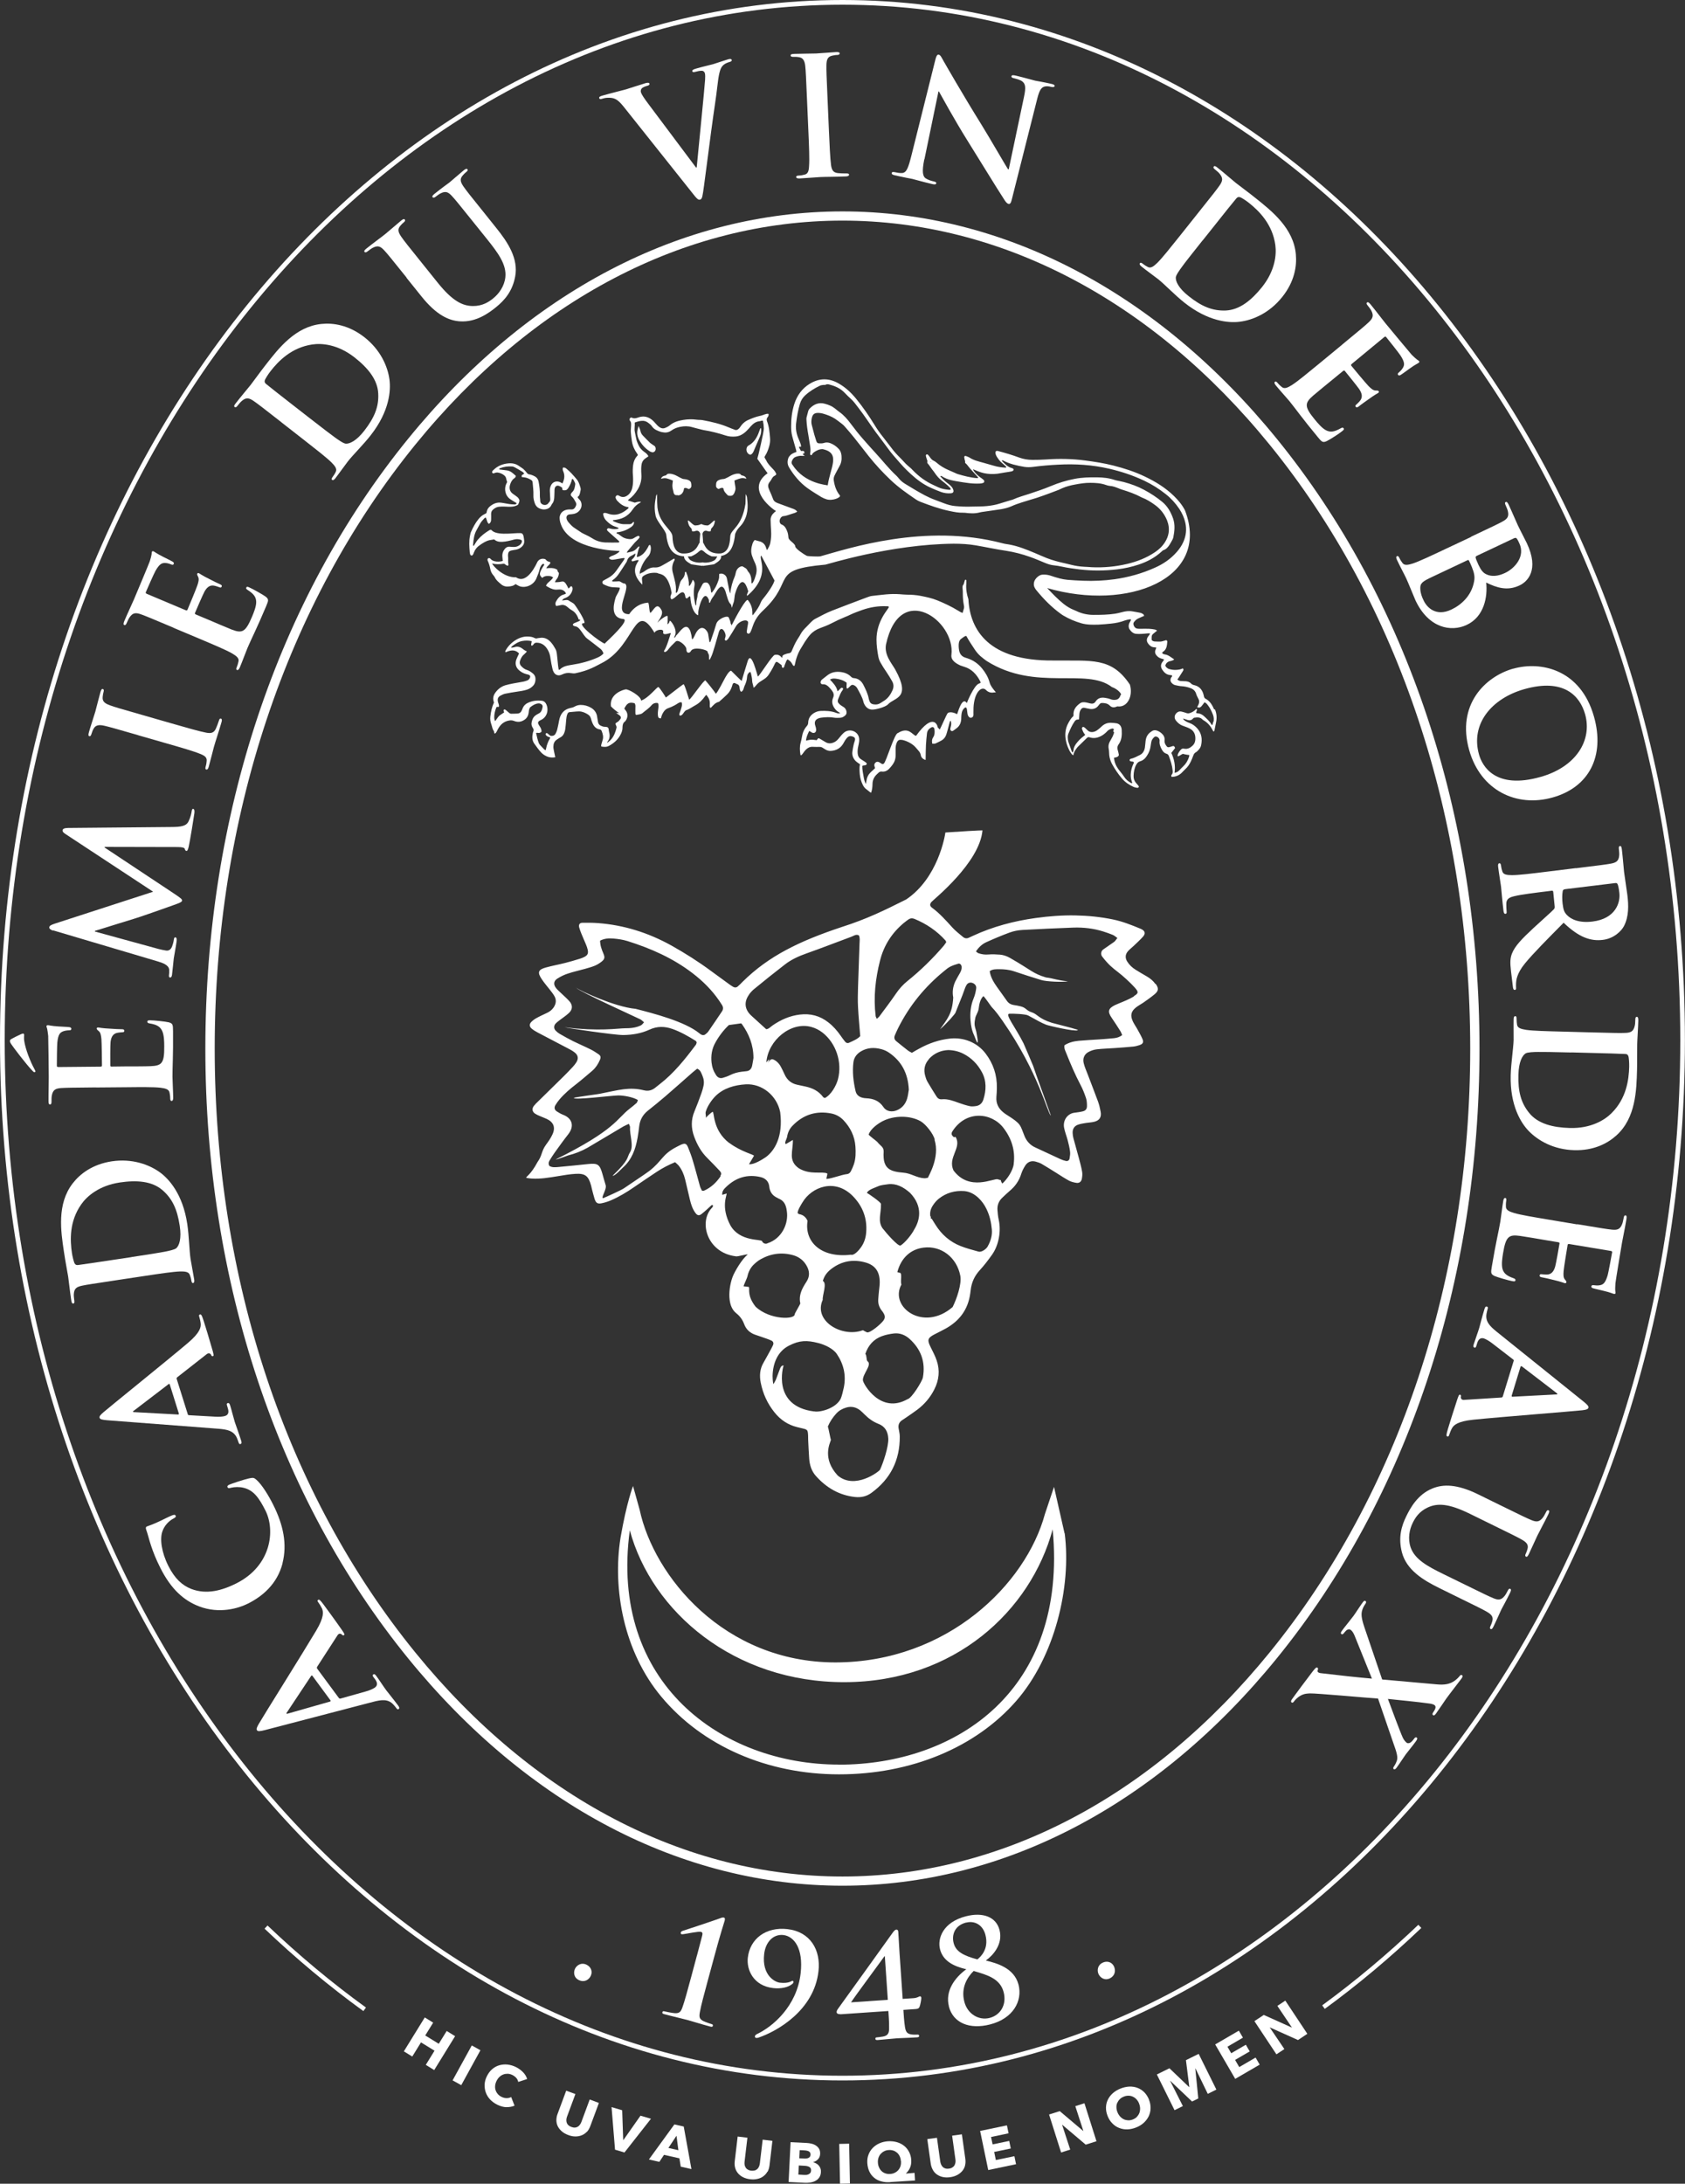 <?xml version="1.0" encoding="UTF-8"?><svg id="Calque_2" xmlns="http://www.w3.org/2000/svg" viewBox="0 0 214.33 277.65"><rect x="0" y="0" width="214.33" height="277.65" fill="#333333" stroke="none"/><defs><style>.cls-1{fill:#fff;}</style></defs><g id="Calque_1-2"><g><g><path class="cls-1" d="M54.16,262.54l1.11-1.8-1.72-1.06-1.11,1.8-1.07-.66,2.66-4.31,1.07,.66-1.01,1.63,1.72,1.06,1.01-1.63,1.07,.66-2.66,4.31-1.07-.66Z"/><path class="cls-1" d="M57.57,264.51l2.44-4.44,1.1,.61-2.44,4.44-1.1-.61Z"/><path class="cls-1" d="M64.41,267.92c-.37-.01-.75-.12-1.15-.31-.36-.18-.66-.4-.91-.66-.25-.26-.43-.56-.55-.88-.12-.32-.17-.66-.16-1.02,.02-.36,.11-.71,.29-1.07,.18-.36,.4-.66,.68-.9,.27-.23,.58-.4,.9-.49s.68-.13,1.04-.09c.36,.04,.72,.14,1.08,.32,.33,.16,.63,.38,.89,.64,.26,.27,.44,.56,.53,.88l-1.13,.37c-.04-.19-.12-.37-.26-.52-.14-.15-.3-.27-.48-.36-.2-.1-.4-.15-.59-.16-.2,0-.39,.02-.57,.09-.18,.07-.34,.17-.49,.31-.15,.14-.27,.31-.37,.51-.1,.21-.16,.41-.18,.61-.02,.2,0,.39,.06,.57,.06,.18,.15,.34,.28,.49,.13,.15,.29,.27,.48,.36,.22,.11,.44,.16,.65,.16,.21,0,.4-.05,.57-.14l.43,1.1c-.32,.13-.66,.19-1.03,.18Z"/><path class="cls-1" d="M74.65,271.04c-.19,.2-.4,.35-.65,.45-.25,.1-.51,.15-.81,.15-.29,0-.6-.06-.91-.18-.32-.12-.59-.27-.81-.46-.22-.19-.39-.4-.51-.63-.12-.23-.18-.49-.19-.76,0-.27,.04-.55,.15-.83l1.1-2.96,1.17,.43-1.06,2.86c-.05,.13-.08,.26-.09,.39,0,.13,0,.25,.04,.37s.1,.23,.2,.32c.1,.1,.23,.18,.39,.24,.16,.06,.32,.09,.45,.08,.14,0,.26-.05,.37-.11,.11-.06,.2-.15,.27-.25,.08-.1,.14-.22,.19-.35l1.06-2.86,1.17,.44-1.1,2.96c-.11,.29-.25,.53-.44,.73Z"/><path class="cls-1" d="M79.43,273.68l-1.2-.36-.44-5.41,1.35,.4,.13,3.78h.03s2.17-3.09,2.17-3.09l1.33,.39-3.36,4.28Z"/><path class="cls-1" d="M86.59,275.48l-.17-1.06-1.96-.44-.59,.89-1.33-.3,3.24-4.46,1.19,.27,.98,5.41-1.36-.31Zm-.54-3.93l-1.03,1.55,1.27,.29-.24-1.84Z"/><path class="cls-1" d="M97.61,276.12c-.13,.24-.31,.43-.52,.59-.21,.16-.47,.27-.75,.33-.29,.07-.6,.08-.93,.04-.34-.04-.64-.13-.9-.26-.26-.13-.47-.3-.64-.5-.17-.2-.29-.43-.36-.69-.07-.26-.09-.54-.05-.85l.37-3.13,1.24,.15-.36,3.03c-.02,.14-.01,.27,0,.4,.02,.13,.06,.24,.13,.35,.06,.11,.15,.2,.27,.27,.12,.07,.26,.12,.44,.14,.17,.02,.33,0,.46-.03s.24-.11,.33-.19,.16-.19,.21-.31c.05-.12,.08-.25,.1-.38l.36-3.03,1.24,.15-.37,3.13c-.04,.3-.12,.57-.25,.81Z"/><path class="cls-1" d="M104.42,276.15c-.01,.28-.08,.51-.2,.69s-.28,.33-.47,.43c-.19,.11-.41,.18-.65,.22-.24,.04-.48,.05-.73,.04l-2.06-.1,.25-5.06,2.06,.1c.2,.01,.4,.04,.61,.09,.21,.05,.39,.13,.56,.24s.3,.25,.4,.42,.14,.39,.13,.64c-.01,.28-.1,.51-.27,.68-.17,.18-.38,.3-.63,.37h0c.15,.04,.28,.1,.41,.17,.13,.07,.23,.16,.32,.26s.16,.23,.21,.36c.05,.14,.07,.29,.06,.45Zm-1.25-.18c.01-.21-.06-.36-.22-.45-.16-.09-.37-.14-.64-.15l-.7-.04-.06,1.16,.7,.04c.1,0,.2,0,.31,0,.11-.01,.2-.04,.29-.08,.09-.04,.16-.1,.22-.17s.09-.18,.1-.3Zm-.07-2.02c0-.17-.05-.3-.18-.39-.13-.09-.33-.13-.59-.15l-.61-.03-.05,1.04,.67,.03c.23,.01,.42-.03,.55-.11s.21-.22,.21-.4Z"/><path class="cls-1" d="M106.85,277.65l-.1-5.06,1.26-.03,.1,5.06-1.26,.03Z"/><path class="cls-1" d="M113.24,277.45c-.41,.03-.79,0-1.14-.1-.35-.09-.65-.24-.9-.45-.26-.21-.46-.47-.61-.78s-.24-.68-.27-1.09c-.02-.39,.02-.74,.15-1.07,.12-.33,.3-.61,.54-.86,.24-.24,.52-.44,.86-.59,.34-.15,.7-.23,1.1-.26,.4-.02,.77,.02,1.12,.12s.66,.26,.92,.47c.26,.21,.47,.47,.63,.78,.16,.31,.25,.65,.27,1.03,.01,.2,0,.38-.03,.55-.03,.17-.08,.33-.15,.47-.06,.14-.14,.27-.23,.38-.09,.11-.17,.21-.26,.29v.02s1.09-.09,1.09-.09l.06,.97-3.15,.2Zm1.35-2.67c-.01-.22-.06-.42-.14-.6-.08-.18-.19-.33-.33-.46-.14-.12-.3-.22-.48-.28-.19-.06-.39-.09-.6-.07-.21,.01-.4,.06-.57,.15-.17,.08-.32,.2-.45,.34-.12,.14-.22,.31-.28,.5s-.09,.39-.07,.61c.01,.23,.06,.43,.15,.62,.08,.18,.19,.34,.33,.47,.14,.13,.3,.22,.48,.28,.18,.06,.38,.09,.6,.07,.21-.01,.4-.06,.58-.15s.33-.2,.45-.34c.12-.14,.22-.31,.28-.5,.06-.19,.08-.4,.07-.63Z"/><path class="cls-1" d="M122.76,275.33c-.07,.26-.19,.5-.36,.7-.17,.2-.38,.37-.64,.51s-.56,.23-.89,.28c-.34,.05-.65,.04-.94-.02-.28-.06-.53-.17-.75-.32-.21-.15-.39-.34-.52-.58s-.23-.5-.27-.8l-.44-3.12,1.23-.17,.42,3.02c.02,.14,.06,.26,.11,.38,.05,.12,.12,.22,.21,.31,.09,.09,.2,.15,.33,.19,.13,.04,.28,.05,.46,.02,.17-.02,.32-.07,.43-.15,.12-.07,.21-.16,.27-.27,.06-.11,.1-.23,.12-.35s.02-.26,0-.4l-.42-3.02,1.24-.17,.44,3.12c.04,.3,.03,.59-.04,.85Z"/><path class="cls-1" d="M125.7,275.9l-1.03-4.96,3.41-.71,.21,1.01-2.23,.47,.2,.94,2.11-.44,.2,.96-2.11,.44,.21,1.03,2.36-.49,.21,1.02-3.54,.74Z"/><path class="cls-1" d="M138.11,272.69l-2.99-2.53h-.02s1.03,3.15,1.03,3.15l-1.16,.37-1.53-4.83,1.36-.43,2.98,2.52h.02s-1.02-3.15-1.02-3.15l1.16-.37,1.53,4.83-1.36,.43Z"/><path class="cls-1" d="M146.14,266.95c.15,.37,.22,.74,.21,1.1,0,.36-.09,.7-.23,1.01-.15,.31-.36,.59-.63,.84s-.6,.45-.98,.6c-.38,.15-.75,.23-1.12,.24s-.71-.05-1.03-.18c-.32-.12-.61-.31-.86-.57-.26-.25-.46-.57-.61-.94-.15-.38-.22-.74-.21-1.1s.09-.69,.24-.99c.15-.31,.36-.58,.63-.82,.27-.24,.6-.44,.98-.59,.38-.15,.75-.23,1.12-.25,.37-.01,.71,.04,1.03,.16s.6,.3,.86,.55c.25,.25,.45,.56,.61,.94Zm-1.25,.5c-.08-.2-.19-.38-.33-.53-.14-.15-.29-.26-.47-.34-.17-.08-.35-.12-.55-.12-.2,0-.4,.03-.6,.12-.2,.08-.38,.19-.51,.33-.14,.14-.24,.3-.32,.47s-.11,.36-.1,.57c0,.2,.05,.41,.13,.61,.08,.21,.2,.39,.34,.55,.14,.15,.3,.27,.47,.35s.36,.12,.55,.13,.4-.03,.6-.11,.38-.19,.51-.33,.24-.3,.31-.48,.1-.37,.1-.58-.05-.42-.13-.63Z"/><path class="cls-1" d="M153.62,266.21l-1.56-3.22h-.02s.38,3.82,.38,3.82l-.79,.39-2.77-2.63h-.02s1.62,3.21,1.62,3.21l-1.06,.52-2.25-4.54,1.6-.79,2.5,2.39h.03s-.43-3.42-.43-3.42l1.62-.8,2.25,4.54-1.1,.55Z"/><path class="cls-1" d="M157.12,264.32l-2.55-4.38,3.01-1.75,.52,.89-1.97,1.15,.48,.83,1.86-1.08,.49,.85-1.86,1.08,.53,.91,2.08-1.21,.52,.9-3.13,1.82Z"/><path class="cls-1" d="M165.1,259.38l-3.57-1.6h-.02s1.86,2.75,1.86,2.75l-1.01,.67-2.8-4.22,1.19-.79,3.56,1.6h.02s-1.85-2.75-1.85-2.75l1.01-.67,2.8,4.22-1.18,.79Z"/></g><path class="cls-1" d="M46.22,255.7c-4.35-3.15-8.58-6.68-12.57-10.48l.38-.4c3.97,3.78,8.18,7.29,12.52,10.43l-.33,.45Z"/><path class="cls-1" d="M168.51,255.42l-.33-.45c4.23-3.09,8.34-6.54,12.23-10.24l.38,.4c-3.9,3.72-8.03,7.19-12.28,10.29Z"/><path class="cls-1" d="M107.16,264.52C48.07,264.52,0,205.19,0,132.26S48.07,0,107.16,0s107.16,59.33,107.16,132.26-48.07,132.26-107.16,132.26ZM107.16,.6C48.4,.6,.6,59.66,.6,132.26s47.8,131.66,106.56,131.66,106.57-59.06,106.57-131.66S165.92,.6,107.16,.6Z"/><g><path class="cls-1" d="M73.14,250.32c.19-.41,.76-.85,1.46-.52,.55,.26,.81,.84,.55,1.41s-.88,.86-1.5,.56c-.68-.32-.72-1-.51-1.45Z"/><path class="cls-1" d="M88.66,248.61c.25-.94,.44-1.69,.6-2.28,.11-.42,.17-.62-.09-.7-.33-.09-1.81,.24-2.24,.29-.1,.01-.19,.02-.26,0-.05-.01-.1-.12-.07-.22,.03-.1,.14-.17,.24-.2,.08-.02,3.98-1.31,4.73-1.59,.17-.07,.37-.14,.51-.1,.16,.04,.14,.24,.09,.42-.04,.14-.59,1.83-1.3,4.49l-.87,3.21c-.45,1.67-.85,3.14-.98,3.92-.1,.57-.08,.85,.44,1.12,.25,.12,.98,.38,1.12,.41,.07,.02,.12,.09,.09,.21-.03,.12-.13,.13-.32,.08-1.32-.35-2.42-.71-2.88-.83-.4-.11-1.87-.45-2.98-.75-.19-.05-.27-.11-.24-.23,.03-.12,.12-.16,.19-.14,.19,.05,1.07,.23,1.42,.25,.57,.02,.74-.19,.94-.73,.27-.74,.67-2.22,1.12-3.89l.74-2.76Z"/><path class="cls-1" d="M104.11,250.63c-.56,5-5.29,7.65-7.62,8.44-.1,.04-.19,.05-.33,.04-.07,0-.15-.11-.14-.2,.01-.12,.15-.22,.25-.28,1.98-.92,5.1-3.53,5.57-7.74,.36-3.16-.83-4.7-2.2-4.86-1.29-.14-2.27,.9-2.44,2.42-.31,2.73,1.39,3.57,1.99,3.64,.62,.07,.99,0,1.24-.08,.21-.08,.31-.16,.38-.16,.07,0,.14,.09,.12,.18,0,.05-.07,.16-.11,.19-.58,.5-1.54,.66-2.45,.56-2.57-.29-3.42-2.36-3.25-3.86,.27-2.41,2.29-3.95,5.04-3.64,2.91,.33,4.26,2.65,3.95,5.36Z"/><path class="cls-1" d="M106.89,256.09c-.22,.01-.45-.04-.47-.24-.01-.22,.14-.39,.2-.48,.12-.15,6.83-9.49,6.96-9.68,.13-.17,.27-.34,.44-.35,.16-.01,.22,.11,.24,.29,.02,.27,.09,1.53,.16,2.69l.4,5.83,1.38-.09c.48-.03,.71-.23,.81-.24,.09,0,.17,.06,.18,.2,.01,.16-.12,.91-.23,1.15-.08,.17-.16,.24-.47,.27l-1.58,.11c.04,.57,.08,1.38,.2,2.17,.09,.55,.22,.87,.82,.95,.25,.04,.63,.03,.81,.02,.09,0,.17,.04,.17,.17,0,.13-.08,.17-.28,.18-1,.07-2.15,.09-2.53,.12-.5,.03-1.47,.15-2.45,.22-.2,.01-.29-.02-.3-.14s.04-.18,.13-.19c.16-.01,.55-.06,.84-.11,.68-.12,.78-.52,.77-1.08,.02-.79-.06-1.6-.09-2.17l-6.13,.42Zm5.66-7.36h-.05c-.38,.55-3.7,5.01-4.25,5.86l4.68-.32-.38-5.54Z"/><path class="cls-1" d="M120.7,255.1c-.49-1.93,.7-3.61,2.21-4.72-1.64-.38-2.96-1.06-3.34-2.54-.35-1.36,.36-3.45,3.32-4.2,2.12-.54,3.82,.07,4.25,1.76,.47,1.83-.88,3.26-1.74,3.87,1.4,.35,3.61,.94,4.16,3.09,.52,2.06-.7,4.3-3.63,5.04-2.58,.66-4.69-.16-5.24-2.3Zm2.2-10.66c-1.52,.39-1.85,1.62-1.6,2.6,.27,1.08,1.21,1.6,3.02,2.09,.45-.35,1.48-1.34,1.03-3.1-.33-1.31-1.4-1.85-2.44-1.58Zm2.98,12.13c1.36-.35,2.19-1.65,1.79-3.25-.44-1.74-2.04-2.2-3.82-2.72-.8,.78-1.65,2.12-1.19,3.9,.39,1.55,1.82,2.43,3.23,2.07Z"/><path class="cls-1" d="M139.74,251.01c-.2-.41-.18-1.13,.51-1.46,.55-.27,1.17-.1,1.44,.46,.27,.57,.11,1.22-.5,1.52-.68,.33-1.23-.07-1.45-.52Z"/></g><path class="cls-1" d="M107.16,239.76c-20.45,0-40.07-10.26-55.24-28.9-16.63-20.44-25.8-47.98-25.8-77.54s9.16-57.1,25.8-77.54c15.17-18.64,34.78-28.9,55.24-28.9s40.07,10.26,55.24,28.9c16.63,20.44,25.79,47.98,25.79,77.54s-9.16,57.1-25.79,77.54c-15.17,18.64-34.78,28.9-55.24,28.9Zm0-211.71c-20.09,0-39.38,10.11-54.32,28.47-16.46,20.23-25.53,47.51-25.53,76.8s9.07,56.57,25.53,76.8c14.94,18.36,34.23,28.47,54.32,28.47s39.38-10.11,54.32-28.47c16.47-20.23,25.53-47.51,25.53-76.8s-9.07-56.57-25.53-76.8c-14.94-18.36-34.23-28.47-54.32-28.47Z"/><g><path class="cls-1" d="M43.12,215.9c.06,.08,.12,.09,.25,.05l3.09-.87c.55-.14,1.01-.36,1.22-.51,.3-.22,.41-.54,.03-1.06l-.19-.25c-.15-.2-.15-.28-.05-.35,.14-.1,.24-.02,.38,.16,.4,.54,.88,1.3,1.27,1.83,.14,.19,.87,1.08,1.52,1.95,.16,.22,.2,.35,.07,.45-.1,.07-.19,.03-.28-.1-.11-.15-.3-.38-.42-.5-.67-.7-1.48-.6-2.58-.31l-13.72,3.58c-.64,.16-.9,.19-1.02,.03-.11-.15-.03-.37,.23-.82,.63-1.09,5.52-8.87,7.29-11.84,1.05-1.76,.92-2.43,.74-2.84-.14-.29-.31-.56-.46-.76-.1-.14-.15-.23-.03-.32,.14-.1,.28,.03,.74,.65,.45,.61,1.36,1.84,2.32,3.22,.21,.32,.36,.52,.24,.61-.1,.07-.19,.03-.33-.12-.12-.09-.36-.1-.5,.14l-2.58,3.99c-.06,.1-.06,.17,0,.26l2.78,3.76Zm-3.38-2.82c-.06-.08-.13-.06-.16,0l-3.05,4.59c-.05,.07-.13,.15-.09,.2s.15,.02,.23-.01l5.3-1.51c.08-.03,.12-.09,.07-.15l-2.29-3.11Z"/><path class="cls-1" d="M35.94,198.77c-.69,2.65-2.55,4.18-4.36,5.1-1.27,.64-3.68,1.35-6.24,.38-1.91-.73-3.56-2.13-4.96-4.93-.58-1.16-.86-1.89-1.17-2.81-.26-.76-.4-1.44-.62-2.03-.08-.22-.03-.34,.08-.39,.15-.07,.4-.13,1.08-.42,.64-.27,1.66-.81,2.05-.96,.29-.12,.46-.16,.54,0,.08,.15-.06,.26-.32,.39-.57,.31-1.11,.88-1.36,1.6-.35,.95-.12,2.66,.75,4.39,.82,1.63,1.77,2.49,2.93,2.94,1.94,.74,3.9,.2,5.72-.71,4.46-2.24,4.97-6.74,3.71-9.25-.84-1.67-1.53-2.59-2.77-2.9-.52-.14-1.18-.11-1.56-.02-.33,.09-.42,.09-.5-.06-.07-.13,.05-.23,.2-.31,.23-.11,1.97-.71,2.7-.84,.37-.07,.5-.04,.79,.22,.68,.6,1.52,1.96,2.12,3.16,1.29,2.57,1.8,5.01,1.18,7.45Z"/><path class="cls-1" d="M23.88,179.81c.03,.1,.08,.13,.22,.13l3.2,.18c.56,.04,1.07,0,1.31-.08,.36-.11,.56-.37,.37-.99l-.09-.3c-.08-.24-.05-.31,.07-.35,.16-.05,.24,.06,.31,.28,.2,.64,.41,1.52,.6,2.14,.07,.22,.47,1.3,.8,2.34,.08,.26,.08,.39-.08,.44-.12,.04-.19-.03-.24-.19-.06-.18-.16-.45-.23-.61-.41-.88-1.21-1.05-2.33-1.14l-14.14-1.08c-.66-.06-.91-.11-.98-.31-.06-.18,.09-.36,.48-.7,.95-.82,8.11-6.58,10.75-8.82,1.56-1.32,1.66-1.99,1.63-2.44-.03-.32-.11-.63-.18-.87-.05-.16-.06-.27,.08-.31,.16-.05,.26,.12,.49,.86,.23,.72,.68,2.18,1.14,3.79,.09,.37,.17,.61,.03,.65-.12,.04-.19-.03-.27-.22-.08-.13-.31-.21-.52-.04l-3.74,2.93c-.09,.07-.11,.14-.08,.24l1.4,4.46Zm-2.28-3.77c-.03-.1-.1-.1-.15-.06l-4.38,3.35c-.07,.05-.17,.1-.15,.16,.02,.06,.13,.07,.22,.06l5.5,.3c.09,0,.14-.04,.11-.12l-1.15-3.68Z"/><path class="cls-1" d="M14.83,162.77c-3.15,.48-3.73,.56-4.39,.7-.7,.15-1.01,.36-1.05,1.07-.02,.17,.02,.53,.06,.82,.03,.23,.01,.36-.13,.38-.15,.02-.21-.12-.26-.43-.17-1.1-.3-2.41-.39-2.99-.1-.64-.36-1.94-.54-3.18-.39-2.59-.91-6.05,1.11-8.67,.92-1.2,2.5-2.43,4.96-2.81,2.61-.39,4.77,.41,6.13,1.39,1.12,.81,2.92,2.74,3.49,6.58,.23,1.51,.26,3.42,.42,4.45,.07,.48,.33,1.77,.46,2.6,.04,.27,0,.42-.14,.45-.1,.02-.18-.06-.22-.31-.05-.31-.13-.55-.2-.73-.15-.4-.62-.44-1.23-.43-.89,.03-2.52,.27-4.43,.56l-3.65,.55Zm1.89-2.94c2.2-.33,3.79-.59,4.18-.67,.52-.1,1.34-.27,1.54-.47,.35-.33,.67-1.2,.42-2.84-.32-2.11-.95-3.46-2.21-4.54-1.34-1.15-3.29-1.28-5.43-.96-2.63,.4-4.17,1.75-4.88,2.77-1.54,2.18-1.43,4.58-1.19,6.2,.06,.41,.24,1.17,.35,1.33,.11,.17,.22,.22,.45,.19,.71-.09,2.51-.36,4.15-.61l2.61-.39Z"/><path class="cls-1" d="M2.75,131.47c.25-.13,.31,0,.32,.1s-.04,.29,0,.71c.16,1.15,.84,2.8,1.27,3.57,.08,.17,.17,.31,.17,.35,0,.04-.04,.13-.12,.13-.08,0-.17-.08-.27-.19-.8-.83-2.46-3.02-2.67-3.35-.15-.21-.19-.35-.19-.42,0-.15,.06-.19,.25-.3,.29-.17,.69-.36,1.25-.62Zm9.48,6.79c-3.19,.03-3.77,.04-4.44,.08-.71,.05-1.05,.22-1.19,.91-.04,.17-.06,.52-.05,.82,0,.23-.04,.36-.19,.36-.15,0-.19-.15-.19-.46-.01-1.11,.04-2.43,.03-3.02,0-.67-.05-4.84-.07-5.24-.05-.4-.09-.73-.13-.9-.02-.1-.09-.23-.09-.33,0-.1,.08-.13,.19-.13,.15,0,.4,.1,1.36,.16,.21,.02,1.13,.05,1.38,.09,.1,.02,.23,.06,.23,.21s-.1,.19-.29,.19c-.15,0-.5,.03-.75,.13-.38,.15-.63,.36-.74,1.41-.04,.36-.06,2.56-.06,2.98,0,.1,.06,.15,.21,.15l5.3-.05c.15,0,.23-.02,.23-.15,0-.46-.03-2.87-.07-3.35-.05-.5-.11-.82-.32-1-.17-.14-.27-.23-.28-.33,0-.08,.04-.15,.17-.15,.13,0,.46,.1,1.53,.15,.42,.04,1.26,.07,1.41,.07,.17,0,.4,0,.4,.19,0,.15-.08,.19-.19,.19-.21,.02-.48,.03-.75,.09-.42,.11-.73,.41-.81,1.18-.04,.4-.04,2.47-.03,2.98,0,.1,.08,.13,.21,.12l1.66-.02c.71,0,2.64,0,3.25-.03,1.45-.06,1.76-.39,1.74-2.53,0-.54-.01-1.43-.27-1.97-.26-.54-.7-.79-1.56-.93-.23-.04-.32-.08-.32-.23,0-.17,.17-.17,.38-.17,.48,0,1.91,.15,2.33,.25,.55,.14,.55,.33,.56,1.13,.03,3.16-.08,4.57-.07,5.81,0,.48,.08,1.8,.09,2.64,0,.27-.06,.42-.21,.42-.1,0-.17-.08-.17-.33,0-.31-.05-.57-.09-.75-.09-.42-.55-.52-1.16-.6-.88-.1-2.54-.08-4.47-.06l-3.69,.03Z"/><path class="cls-1" d="M6.76,118.33c-.34-.11-.51-.26-.49-.43,.02-.17,.14-.28,.72-.47l12.49-4.05-11.08-7.29c-.31-.19-.46-.34-.44-.53,.03-.19,.25-.28,.7-.29l13.09-.12c1.33,0,1.96-.13,2.24-.73,.27-.58,.35-.99,.39-1.26,.03-.19,.07-.33,.19-.31,.17,.02,.19,.28,.15,.57-.07,.52-.53,3.38-.71,4.2-.11,.47-.19,.59-.31,.57-.1-.01-.15-.11-.2-.26-.02-.13-.29-.23-.88-.23l-9.31-.02v.08s8.79,5.83,8.79,5.83c.91,.61,1.08,.74,1.06,.93-.03,.19-.47,.34-1.14,.58-1.02,.37-4.43,1.57-5.04,1.74-.46,.13-3.25,1.01-4.91,1.52v.08s8.1,2.22,8.1,2.22c.37,.09,.64,.15,.97,.2,.39,.05,.62-.19,.75-.53,.13-.36,.2-.65,.22-.86,.02-.17,.08-.31,.19-.29,.19,.03,.2,.22,.16,.53-.12,.87-.31,1.8-.36,2.17-.05,.39-.13,1.4-.22,2.06-.03,.21-.09,.37-.28,.34-.1-.01-.13-.14-.1-.35,.02-.17,.04-.31,.02-.63-.04-.6-.83-.88-1.52-1.08l-13.25-3.93Z"/><path class="cls-1" d="M17.53,93.46c-3.06-.88-3.63-1.04-4.28-1.19-.7-.16-1.1-.05-1.33,.36-.12,.2-.22,.46-.29,.7-.06,.2-.13,.31-.29,.26-.12-.03-.11-.21-.02-.53,.22-.77,.64-2.02,.81-2.6,.14-.5,.43-1.71,.65-2.48,.08-.26,.16-.41,.28-.38,.16,.05,.17,.18,.11,.38s-.08,.37-.11,.62c-.06,.57,.24,.83,.93,1.08,.63,.23,1.2,.39,4.26,1.27l3.55,1.02c1.95,.56,3.55,1.02,4.44,1.19,.56,.1,.96,.06,1.22-.52,.12-.27,.29-.7,.38-1,.06-.22,.15-.31,.25-.28,.14,.04,.16,.22,.09,.44-.38,1.33-.81,2.58-.96,3.13-.13,.46-.44,1.75-.67,2.56-.07,.26-.18,.39-.32,.35-.1-.03-.14-.13-.07-.37,.09-.3,.12-.56,.13-.75,.03-.43-.27-.65-.84-.87-.82-.34-2.41-.8-4.37-1.36l-3.55-1.02Z"/><path class="cls-1" d="M22.05,79.8c-2.94-1.24-3.48-1.46-4.11-1.69-.67-.24-1.05-.21-1.45,.37-.1,.14-.26,.46-.37,.73-.09,.21-.18,.31-.31,.26s-.12-.21,0-.5c.43-1.02,1-2.22,1.23-2.76,.26-.62,1.88-4.46,2.01-4.84,.12-.38,.21-.71,.23-.88,.02-.1,.01-.24,.05-.34s.13-.08,.22-.04c.14,.06,.33,.25,1.19,.68,.19,.1,1.02,.5,1.23,.63,.09,.06,.19,.15,.13,.28-.06,.14-.17,.13-.34,.06-.14-.06-.47-.18-.74-.18-.4-.01-.72,.08-1.24,1-.18,.31-1.07,2.32-1.23,2.71-.04,.1,0,.16,.14,.22l4.89,2.06c.14,.06,.22,.07,.27-.05,.18-.42,1.11-2.65,1.26-3.11,.16-.48,.22-.79,.1-1.05-.1-.2-.16-.32-.12-.41,.03-.08,.1-.12,.21-.07,.12,.05,.38,.28,1.35,.75,.37,.2,1.13,.57,1.26,.62,.15,.07,.37,.15,.29,.33-.06,.14-.15,.14-.25,.1-.2-.06-.45-.17-.73-.22-.43-.07-.83,.08-1.21,.76-.19,.35-1.02,2.26-1.21,2.72-.04,.1,.03,.15,.14,.2l1.53,.64c.66,.28,2.43,1.04,2.99,1.26,1.35,.52,1.77,.34,2.6-1.63,.21-.5,.55-1.31,.53-1.91-.02-.6-.33-1-1.06-1.47-.2-.13-.26-.2-.2-.33,.07-.15,.22-.09,.41,0,.44,.19,1.69,.9,2.04,1.15,.45,.35,.37,.52,.06,1.26-1.23,2.92-1.89,4.16-2.37,5.3-.19,.44-.64,1.69-.97,2.46-.11,.25-.22,.36-.36,.31-.1-.04-.12-.14-.02-.37,.12-.29,.18-.54,.22-.73,.09-.42-.3-.69-.83-1.01-.77-.44-2.3-1.08-4.07-1.83l-3.4-1.43Z"/><path class="cls-1" d="M35.8,53.69c-2.51-1.96-2.98-2.32-3.53-2.7-.59-.41-.96-.48-1.5-.02-.14,.11-.37,.37-.55,.61-.14,.18-.25,.26-.37,.17s-.06-.23,.14-.48c.68-.88,1.54-1.88,1.9-2.34,.4-.51,1.16-1.59,1.94-2.58,1.61-2.07,3.76-4.83,7.05-5.16,1.5-.16,3.48,.14,5.45,1.67,2.08,1.62,2.99,3.74,3.21,5.4,.18,1.37,.02,4-2.37,7.06-.94,1.21-2.3,2.54-2.94,3.37-.3,.38-1.06,1.46-1.57,2.12-.17,.21-.31,.29-.42,.2-.08-.06-.08-.17,.07-.37,.19-.25,.32-.47,.4-.65,.19-.38-.11-.75-.54-1.19-.63-.62-1.94-1.64-3.46-2.83l-2.91-2.27Zm3.43-.65c1.75,1.37,3.04,2.34,3.36,2.57,.43,.31,1.11,.79,1.4,.8,.48,.03,1.33-.34,2.35-1.65,1.31-1.69,1.86-3.07,1.77-4.73-.08-1.77-1.33-3.27-3.03-4.6-2.1-1.64-4.14-1.82-5.37-1.63-2.64,.39-4.31,2.12-5.31,3.41-.26,.33-.68,.98-.72,1.16-.05,.2,0,.31,.18,.46,.55,.45,1.99,1.58,3.29,2.59l2.08,1.62Z"/><path class="cls-1" d="M51.72,35.3c-2-2.48-2.36-2.94-2.82-3.44-.48-.53-.82-.69-1.45-.37-.16,.07-.45,.28-.68,.46-.18,.14-.3,.19-.4,.08-.09-.11,0-.24,.24-.43,.87-.7,1.94-1.47,2.43-1.87,.39-.31,1.38-1.19,1.97-1.67,.24-.2,.39-.26,.48-.14,.09,.11,.02,.23-.14,.36-.18,.14-.26,.24-.43,.43-.38,.44-.28,.82,.14,1.42,.39,.55,.75,1.01,2.75,3.49l1.84,2.29c1.9,2.37,3.18,2.99,4.5,3,1.22,.01,2.03-.52,2.58-.97,.72-.58,1.42-1.52,1.55-2.69,.18-1.62-.96-3.13-2.31-4.82l-1.64-2.04c-2-2.48-2.36-2.94-2.82-3.44-.48-.53-.82-.69-1.45-.37-.16,.07-.45,.28-.63,.42s-.3,.19-.4,.08c-.09-.11,0-.24,.22-.42,.83-.67,1.9-1.45,1.92-1.46,.2-.16,1.19-1.03,1.82-1.55,.23-.18,.37-.24,.46-.13,.09,.11,.02,.23-.18,.38-.18,.14-.26,.24-.43,.43-.38,.44-.28,.82,.14,1.42,.39,.55,.75,1.01,2.75,3.49l1.4,1.75c1.46,1.81,2.83,3.89,2.4,6.17-.36,1.93-1.39,3.05-2.45,3.91-.87,.7-2.48,1.91-4.53,1.79-1.44-.08-3.03-.79-4.93-3.16l-1.92-2.39Z"/><path class="cls-1" d="M79.29,13.52c-.78-.97-1.19-1.1-1.97-1.09-.33,0-.65,.1-.81,.15-.18,.05-.26,0-.29-.11-.05-.16,.17-.25,.47-.33,1.07-.31,2.23-.58,2.94-.78,.5-.15,1.45-.48,2.46-.78,.24-.07,.47-.09,.52,.05,.04,.14-.07,.22-.25,.27-.32,.09-.62,.2-.75,.37-.11,.14-.13,.3-.08,.48,.08,.26,.42,.77,.91,1.42l6.1,8.14,.08-.02c.23-2.47,.97-9.71,1.07-11.18,.02-.29,.02-.62-.03-.8-.05-.16-.17-.3-.37-.31-.26-.01-.57,.06-.83,.13-.18,.05-.35,.08-.39-.06-.05-.16,.12-.25,.51-.36,1.01-.29,1.87-.47,2.13-.55,.34-.1,1.27-.43,1.88-.61,.26-.08,.43-.08,.48,.06,.04,.14-.07,.22-.27,.27-.2,.06-.62,.18-.92,.53-.21,.26-.41,.69-.58,2.13-.24,2.12-.47,3.36-.84,6.16-.44,3.31-.75,5.78-.91,6.92-.19,1.32-.21,1.68-.5,1.76-.26,.08-.46-.17-1.12-1.01l-8.63-10.84Z"/><path class="cls-1" d="M102.66,12.86c-.14-3.18-.16-3.77-.23-4.44-.07-.71-.3-1.06-.76-1.14-.23-.05-.51-.06-.76-.05-.21,0-.34-.03-.34-.2,0-.13,.16-.17,.5-.18,.8-.03,2.12-.03,2.73-.05,.52-.02,1.76-.14,2.55-.18,.27-.01,.44,.02,.45,.15,0,.17-.12,.21-.33,.22-.21,0-.38,.04-.63,.09-.56,.13-.71,.49-.72,1.23-.01,.67,.01,1.26,.15,4.44l.16,3.69c.09,2.03,.16,3.69,.28,4.58,.09,.56,.25,.93,.88,.99,.3,.03,.76,.05,1.07,.04,.23,0,.34,.05,.34,.15,0,.15-.16,.22-.39,.23-1.38,.06-2.7,.05-3.27,.08-.48,.02-1.8,.14-2.64,.18-.27,.01-.42-.05-.43-.19,0-.1,.08-.17,.33-.18,.31-.01,.56-.07,.75-.12,.42-.1,.53-.46,.56-1.07,.07-.88,0-2.54-.09-4.57l-.16-3.69Z"/><path class="cls-1" d="M117.57,20.25c-.33,1.6-.19,2.19,.18,2.43,.32,.2,.7,.32,1.03,.39,.22,.05,.34,.12,.31,.24-.04,.16-.23,.16-.52,.09-1.33-.31-2.13-.56-2.52-.65-.18-.04-1.16-.21-2.22-.46-.27-.06-.44-.13-.4-.31,.03-.12,.16-.13,.37-.09,.27,.06,.64,.13,.94,.11,.57-.04,.79-.61,1.23-2.38l3.01-12.04c.1-.41,.22-.68,.43-.63,.23,.05,.35,.36,.61,.81,.18,.32,2.51,4.38,4.79,8.04,1.06,1.71,3.13,5.3,3.4,5.71l.1,.02,1.94-9.21c.27-1.25,.18-1.68-.26-2-.28-.19-.77-.31-1.05-.38-.25-.06-.31-.14-.28-.26,.04-.16,.27-.13,.57-.06,1.06,.25,2.03,.54,2.46,.64,.23,.05,1.02,.17,2.02,.4,.27,.06,.46,.13,.43,.29-.03,.12-.17,.15-.41,.1-.2-.05-.37-.09-.63-.08-.61,.03-.87,.42-1.16,1.56l-3.24,12.83c-.1,.45-.23,.61-.41,.57-.22-.05-.42-.33-.59-.61-1-1.53-2.99-4.81-4.62-7.41-1.71-2.73-3.38-5.81-3.65-6.28h-.06s-1.78,8.61-1.78,8.61Z"/><path class="cls-1" d="M152.37,27.11c1.99-2.49,2.35-2.95,2.74-3.5,.41-.58,.49-.95,.04-1.5-.1-.14-.37-.38-.6-.56-.18-.14-.25-.25-.16-.37s.23-.06,.48,.14c.87,.69,1.86,1.56,2.32,1.93,.51,.41,1.58,1.18,2.56,1.97,2.05,1.63,4.79,3.82,5.08,7.11,.14,1.51-.17,3.48-1.73,5.43-1.65,2.07-3.77,2.95-5.43,3.15-1.37,.17-4-.03-7.03-2.44-1.2-.95-2.51-2.33-3.33-2.98-.38-.3-1.45-1.07-2.11-1.6-.21-.17-.29-.31-.2-.43,.07-.08,.17-.08,.37,.08,.25,.2,.47,.32,.64,.41,.38,.2,.75-.1,1.19-.52,.63-.62,1.66-1.92,2.87-3.43l2.3-2.89Zm.61,3.44c-1.39,1.74-2.38,3.01-2.61,3.34-.31,.42-.8,1.1-.81,1.39-.03,.48,.33,1.34,1.63,2.37,1.67,1.33,3.05,1.89,4.71,1.83,1.77-.07,3.28-1.3,4.63-2.98,1.66-2.08,1.86-4.12,1.69-5.35-.36-2.64-2.07-4.33-3.35-5.35-.33-.26-.97-.7-1.16-.73-.2-.05-.31,0-.46,.17-.46,.54-1.6,1.97-2.63,3.27l-1.65,2.07Z"/><path class="cls-1" d="M170.69,43.84c2.46-2.03,2.91-2.4,3.4-2.86,.52-.49,.67-.83,.35-1.46-.07-.16-.29-.44-.47-.67-.15-.18-.2-.3-.08-.39,.11-.09,.24,0,.44,.24,.71,.86,1.5,1.92,1.87,2.37,.43,.52,3.09,3.73,3.36,4.03,.29,.28,.53,.51,.67,.61,.08,.07,.21,.12,.28,.21,.07,.08,.02,.15-.07,.22-.11,.09-.37,.17-1.16,.74-.17,.12-.91,.67-1.13,.8-.09,.05-.22,.1-.31-.01-.09-.11-.04-.21,.11-.33,.11-.09,.37-.34,.5-.58,.2-.35,.26-.68-.31-1.56-.19-.3-1.56-2.03-1.83-2.35-.07-.08-.14-.07-.25,.02l-4.09,3.38c-.11,.09-.16,.16-.08,.26,.29,.36,1.83,2.21,2.17,2.56,.35,.36,.6,.56,.88,.58,.22,0,.36,0,.42,.08,.05,.06,.06,.14-.04,.22-.1,.08-.42,.21-1.29,.85-.35,.23-1.02,.74-1.14,.83-.13,.11-.31,.25-.43,.11-.09-.11-.06-.2,.03-.27,.15-.15,.36-.32,.53-.55,.26-.35,.31-.77-.12-1.43-.22-.33-1.53-1.95-1.85-2.34-.07-.08-.14-.04-.24,.04l-1.28,1.05c-.55,.45-2.05,1.67-2.51,2.07-1.09,.95-1.12,1.41,.24,3.06,.35,.42,.91,1.1,1.45,1.36,.54,.26,1.04,.17,1.8-.26,.2-.11,.3-.14,.39-.02,.11,.13-.02,.24-.18,.37-.37,.31-1.58,1.09-1.97,1.27-.51,.23-.63,.09-1.14-.53-2.02-2.44-2.82-3.6-3.6-4.56-.31-.37-1.2-1.35-1.73-2-.17-.21-.22-.36-.11-.46,.08-.07,.18-.04,.34,.15,.2,.24,.39,.41,.55,.53,.33,.27,.75,.06,1.28-.27,.75-.48,2.02-1.54,3.51-2.76l2.85-2.35Z"/><path class="cls-1" d="M187.1,68.25c2.88-1.36,3.41-1.61,4-1.93,.63-.34,.86-.64,.7-1.32-.03-.17-.17-.5-.29-.77-.1-.21-.11-.34,.02-.4,.13-.06,.23,.05,.37,.34,.47,1,.98,2.23,1.16,2.6,.44,.93,.84,1.64,1.15,2.29,1.62,3.43,.07,4.91-.94,5.38-1.55,.73-2.9,.28-4.23-.37,.2,1.8-.25,4.34-2.47,5.38-2.03,.96-4.88,.38-6.52-3.11-.21-.46-.91-2.23-1.18-2.8-.2-.44-.83-1.6-1.18-2.36-.12-.25-.12-.41,.01-.47,.1-.04,.19,0,.3,.23,.13,.28,.28,.49,.4,.65,.25,.34,.72,.24,1.3,.06,.84-.28,2.34-.99,4.08-1.81l3.34-1.57Zm.41,5.64c.1-.53,.02-1.03-.29-1.79-.14-.35-.23-.54-.37-.82-.04-.08-.09-.1-.19-.05l-4.49,2.12c-1.25,.59-1.55,.8-1.51,1.52,.03,.61,.22,1.06,.43,1.49,.4,.85,1.54,2.08,3.51,1.15,1.18-.55,2.58-1.7,2.91-3.62Zm.34-3.22c-.15,.07-.16,.15-.15,.23,.04,.19,.16,.48,.36,.92,.3,.63,.57,1.01,1,1.2,.63,.31,1.45,.27,2.38-.17,1.27-.6,2.59-2.12,1.82-3.76-.12-.27-.2-.44-.33-.61-.1-.12-.19-.12-.4-.02l-4.68,2.21Z"/><path class="cls-1" d="M192.49,85.02c3.45-.98,8.55,.04,10.26,6.09,1.42,5.02-.62,8.98-5.24,10.28-4.62,1.31-9.18-.89-10.63-6.01-1.64-5.79,2.04-9.36,5.61-10.37Zm3.48,13.76c4.52-1.28,6.59-4.67,5.65-7.98-.66-2.32-2.7-4.6-7.72-3.18-4.2,1.19-6.87,4.45-5.77,8.32,.4,1.41,2.01,4.49,7.84,2.84Z"/><path class="cls-1" d="M200.47,110.39c3.16-.39,3.75-.46,4.41-.58,.7-.13,1.02-.33,1.08-1.04,.02-.17,0-.53-.04-.82-.03-.23,0-.36,.14-.38,.15-.02,.2,.12,.24,.44,.13,1.1,.23,2.42,.28,2.86,.09,.71,.34,2.28,.42,2.93,.16,1.31,.2,2.72-.43,3.94-.32,.63-1.28,1.59-2.68,1.76-1.54,.19-3.03-.29-5-2.18-2.11,2.14-3.78,3.8-4.92,5.18-1.07,1.31-1.11,2.18-1.13,2.5-.01,.23-.01,.42,0,.59,.02,.17-.03,.26-.14,.27-.17,.02-.23-.12-.26-.37l-.24-1.98c-.14-1.17-.1-1.7,.12-2.27,.37-.95,1.25-1.86,2.71-3.22,1.04-.97,2.34-2.1,2.62-2.41,.11-.12,.12-.25,.1-.39l-.18-1.82c-.01-.1-.06-.16-.19-.15l-.29,.04c-1.94,.24-3.58,.44-4.44,.65-.6,.14-1.04,.32-1.05,.95,0,.32,.01,.78,.04,1.03,.02,.17-.03,.26-.14,.27-.15,.02-.23-.12-.26-.39-.15-1.21-.27-2.75-.31-3.07-.05-.4-.27-1.7-.37-2.53-.03-.27,.01-.42,.16-.44,.1-.01,.18,.06,.21,.31,.04,.31,.11,.56,.17,.74,.13,.41,.6,.45,1.22,.46,.89,0,2.53-.2,4.45-.44l3.66-.45Zm-1.34,2.66c-.23,.03-.31,.08-.35,.23-.09,.46-.08,1.09-.02,1.61,.1,.83,.22,1.09,.53,1.43,.53,.57,1.56,1.06,3.27,.85,2.95-.36,3.57-2.42,3.42-3.65-.06-.52-.13-.89-.22-1.09-.06-.14-.15-.17-.31-.15l-6.33,.77Z"/><path class="cls-1" d="M202.26,131.26c3.19,.08,3.77,.1,4.45,.07,.71-.02,1.05-.18,1.22-.87,.05-.17,.08-.52,.08-.82,0-.23,.05-.36,.2-.35s.18,.15,.18,.47c-.03,1.11-.13,2.43-.14,3.02-.02,.65,.01,1.97-.02,3.23-.07,2.62-.16,6.12-2.61,8.34-1.12,1.02-2.88,1.96-5.38,1.89-2.64-.07-4.62-1.23-5.79-2.44-.96-.99-2.39-3.21-2.29-7.09,.04-1.53,.34-3.41,.37-4.46,.01-.48-.02-1.8,0-2.64,0-.27,.07-.42,.22-.41,.1,0,.17,.09,.16,.34,0,.31,.03,.57,.06,.76,.07,.42,.53,.54,1.14,.64,.88,.13,2.53,.17,4.46,.22l3.69,.1Zm-2.37,2.56c-2.22-.06-3.84-.08-4.24-.07-.52,0-1.36,.03-1.6,.19-.41,.26-.87,1.07-.91,2.72-.06,2.14,.33,3.57,1.38,4.86,1.12,1.37,3.01,1.84,5.17,1.9,2.66,.07,4.41-1,5.29-1.88,1.9-1.88,2.21-4.26,2.25-5.9,.01-.42-.03-1.2-.11-1.37-.08-.19-.18-.26-.41-.26-.71-.04-2.54-.09-4.19-.13l-2.64-.07Z"/><path class="cls-1" d="M200.61,155.65c3.14,.52,3.72,.62,4.39,.69,.71,.08,1.07-.03,1.33-.69,.07-.16,.15-.51,.2-.8,.04-.23,.1-.34,.24-.32,.14,.02,.16,.18,.11,.49-.18,1.1-.46,2.39-.56,2.97-.11,.66-.8,4.78-.84,5.18-.02,.4-.04,.74-.02,.91,0,.11,.04,.24,.03,.34-.02,.1-.1,.11-.21,.09-.14-.02-.38-.17-1.32-.39-.2-.06-1.11-.25-1.35-.33-.1-.04-.22-.1-.19-.24s.14-.17,.32-.14c.14,.02,.5,.06,.77,0,.4-.08,.68-.25,.98-1.26,.1-.34,.5-2.51,.57-2.92,.02-.1-.04-.16-.18-.18l-5.23-.87c-.14-.02-.23-.02-.25,.11-.08,.46-.47,2.83-.51,3.32-.04,.5-.03,.82,.14,1.04,.14,.17,.23,.27,.21,.38-.01,.08-.07,.14-.19,.12-.12-.02-.44-.18-1.48-.42-.41-.11-1.23-.29-1.37-.31-.17-.03-.39-.07-.36-.25,.02-.15,.11-.17,.22-.16,.21,.01,.48,.06,.76,.04,.43-.03,.79-.27,1-1.02,.11-.39,.47-2.43,.55-2.93,.02-.1-.06-.14-.19-.16l-1.63-.27c-.7-.12-2.6-.45-3.21-.53-1.43-.2-1.8,.08-2.15,2.19-.09,.54-.23,1.41-.08,1.99,.16,.58,.55,.9,1.38,1.19,.22,.08,.3,.14,.27,.28-.03,.17-.19,.14-.4,.1-.48-.08-1.85-.48-2.25-.65-.51-.24-.48-.42-.35-1.21,.52-3.12,.88-4.49,1.08-5.71,.08-.48,.23-1.79,.37-2.62,.04-.27,.13-.4,.27-.38,.1,.02,.15,.11,.11,.36-.05,.31-.05,.57-.04,.76,.01,.43,.45,.61,1.04,.79,.85,.25,2.49,.52,4.39,.84l3.64,.61Z"/><path class="cls-1" d="M192.54,173.05c.03-.1,0-.15-.11-.23l-2.54-1.96c-.44-.35-.89-.6-1.13-.68-.36-.11-.68,0-.87,.61l-.09,.3c-.07,.24-.13,.29-.25,.25-.16-.05-.16-.18-.1-.4,.2-.64,.52-1.48,.71-2.11,.07-.22,.34-1.34,.66-2.38,.08-.26,.16-.37,.32-.32,.12,.04,.14,.13,.09,.29-.06,.18-.12,.47-.15,.63-.16,.96,.4,1.55,1.28,2.26l11.05,8.88c.51,.42,.69,.61,.63,.81-.06,.18-.27,.25-.79,.31-1.25,.14-10.41,.85-13.85,1.2-2.04,.21-2.5,.71-2.72,1.1-.15,.28-.26,.58-.34,.82-.05,.16-.1,.25-.24,.21-.16-.05-.14-.24,.08-.98,.22-.72,.67-2.19,1.2-3.78,.13-.35,.2-.6,.34-.55,.12,.04,.14,.13,.09,.34,0,.15,.14,.35,.41,.32l4.74-.3c.11,0,.17-.06,.2-.16l1.37-4.47Zm-.25,4.4c-.03,.1,.02,.14,.09,.14l5.5-.29c.09,0,.19,.02,.21-.04s-.07-.13-.14-.18l-4.37-3.35c-.07-.04-.14-.04-.17,.04l-1.13,3.69Z"/><path class="cls-1" d="M190.75,191.34c2.86,1.4,3.39,1.66,4.01,1.92,.66,.28,1.03,.27,1.47-.28,.11-.13,.29-.44,.42-.71,.1-.21,.19-.3,.33-.24,.13,.07,.1,.22-.03,.5-.49,1-1.13,2.16-1.4,2.72-.22,.45-.75,1.66-1.08,2.34-.14,.28-.24,.4-.37,.33-.13-.07-.11-.2-.02-.38,.1-.21,.14-.33,.21-.57,.16-.55-.09-.86-.73-1.22-.58-.33-1.11-.59-3.97-1.99l-2.63-1.29c-2.73-1.34-4.14-1.36-5.35-.8-1.11,.51-1.61,1.33-1.92,1.97-.41,.83-.64,1.97-.26,3.1,.53,1.54,2.19,2.43,4.13,3.38l2.35,1.15c2.86,1.4,3.39,1.66,4.01,1.92,.66,.28,1.03,.27,1.47-.28,.11-.13,.29-.44,.39-.65,.1-.21,.19-.3,.33-.24,.13,.07,.1,.21-.02,.48-.47,.96-1.11,2.12-1.12,2.14-.11,.23-.64,1.44-1,2.17-.13,.26-.23,.38-.36,.31-.13-.07-.11-.2,0-.42,.1-.21,.14-.33,.21-.57,.15-.55-.09-.86-.73-1.22-.58-.33-1.11-.59-3.97-1.99l-2.01-.99c-2.09-1.02-4.21-2.32-4.79-4.57-.49-1.9-.04-3.36,.56-4.58,.49-1,1.43-2.78,3.35-3.54,1.34-.54,3.08-.57,5.81,.77l2.75,1.35Z"/><path class="cls-1" d="M175.26,215.96c-1.23-.07-7.82-.68-8.67-.65-.58,.02-.97,.12-1.43,.46-.3,.23-.46,.42-.57,.57-.09,.12-.2,.2-.3,.12-.12-.09-.07-.26,.07-.44l.37-.51c.3-.41,1.28-1.74,2.26-3.02,.34-.43,.47-.54,.59-.45,.1,.07,.09,.2,.01,.37-.04,.1,.06,.28,.36,.32,2.34,.28,4.72,.54,6.56,.7l-2.21-5.47c-.15-.37-.34-.64-.54-.76-.17-.09-.38-.02-.52,.11-.09,.09-.22,.23-.32,.36-.07,.1-.2,.17-.3,.09-.12-.09-.07-.23,.1-.45l.22-.3c.07-.1,.91-1.13,1.22-1.55,.24-.32,.79-1.19,.99-1.46l.21-.29c.12-.17,.24-.22,.34-.14,.1,.07,.08,.21-.02,.35-.09,.12-.26,.38-.37,.69-.22,.59-.14,1.15,.25,2.32l2.25,6.61,6.95,.62c.97,.09,1.68-.02,2.3-.48,.28-.21,.51-.45,.64-.62,.07-.1,.17-.13,.29-.05,.1,.07,.05,.22-.11,.44-.3,.41-1.35,1.74-1.93,2.54-.17,.24-.82,1.22-1.27,1.85-.17,.24-.28,.31-.4,.23-.12-.09-.08-.21,.03-.37,.07-.1,.22-.33,.27-.51,.06-.19-.02-.33-.12-.4-.1-.07-.35-.16-.61-.19-1.89-.26-3.68-.41-5.31-.59,.38,1.04,1.6,4.31,1.89,4.92,.14,.31,.37,.56,.51,.66,.12,.09,.34,.07,.52-.07s.35-.37,.45-.5c.07-.1,.18-.18,.3-.09,.1,.07,.07,.23-.11,.47-.48,.66-1.05,1.33-1.29,1.66-.25,.34-.71,1.07-1.16,1.69-.14,.19-.27,.27-.37,.19-.1-.07-.08-.21,.05-.38,.12-.17,.24-.4,.34-.68,.18-.46-.04-1.15-.42-2.2l-1.96-5.7Z"/></g><g><path class="cls-1" d="M154.44,90.2c-.25-.57-.55-1.09-1.1-1.36-.11-.06-.17-.16-.2-.3-.03-.14-.06-.28-.11-.41-.19-.54-.55-.87-1.06-1-.06-.02-.13-.02-.19-.05-.08-.04-.18-.07-.24-.14-.2-.22-.45-.3-.71-.32-.17-.01-.34-.01-.51-.02-.2,0-.39-.04-.56-.21,.06-.09,.13-.16,.18-.24,.18-.28,.36-.56,.54-.85,.06-.09,.09-.21-.03-.32-.24,.13-.51,.17-.78,.19-.33,.03-.66-.02-.97-.11-.24-.07-.5-.34-.46-.48,.07-.25,.25-.4,.47-.49,.05-.02,.11-.01,.15-.03,.16-.06,.33-.06,.5-.22-.37-.23-.69-.54-1.12-.62-.15-.03-.32-.04-.43-.22,.05-.05,.09-.1,.14-.14,.31-.2,.44-.52,.49-.89,.02-.13,.03-.26,.04-.39,0-.1-.09-.2-.18-.18-.05,.01-.1,.04-.15,.05-.22,.06-.43,.14-.65,.13-.21-.01-.42,0-.63-.02-.1,0-.2-.05-.29-.1-.04-.02-.09-.08-.09-.13,0-.26-.05-.53,.17-.72,.17-.14,.33-.27,.52-.43-.09-.05-.16-.11-.24-.13-.26-.05-.52-.09-.78-.1-.37-.02-.73,0-1.1,0-.13,0-.26,0-.39-.02-.21-.03-.36-.17-.45-.38-.06-.15-.09-.32,.02-.45,.15-.19,.32-.37,.55-.47,.24-.1,.48-.21,.75-.33-.04-.08-.07-.17-.12-.21-.12-.08-.26-.15-.4-.18-.31-.07-.62-.11-.93-.17-.48-.09-.94-.03-1.4,.1-.28,.08-.56,.14-.85,.19-.91,.14-1.83,.15-2.75,.15-.77,0-1.51-.16-2.22-.51-.11-.05-.22-.1-.33-.14-.45-.18-.86-.44-1.24-.74-.76-.6-1.43-1.31-2.1-2.02,10.23,2.98,20.86-1.16,17.53-9.88-.36-.7-.85-1.28-1.39-1.81-1.1-1.08-2.38-1.85-3.72-2.49-1.29-.62-2.64-1.05-4.01-1.4-1.18-.3-2.37-.48-3.57-.64-1.66-.22-3.32-.25-4.99-.13-.58,.04-1.15,.05-1.73,.05-.58,0-1.15-.1-1.7-.3-.41-.15-.82-.29-1.24-.42-.48-.15-.96-.28-1.45-.41-.23-.06-.36,.08-.3,.34,.03,.12,.08,.25,.14,.35,.2,.32,.42,.63,.71,.86,.18,.14,.35,.31,.52,.47,0,0,0,.03,0,.07-.04,0-.09,.03-.13,.03-.5-.03-.99-.1-1.48-.25-.43-.13-.86-.24-1.3-.37-.6-.17-1.2-.29-1.75-.65-.12-.08-.27-.12-.4-.18-.04-.02-.07-.03-.11-.04-.1-.02-.19,.05-.18,.16,.01,.1,.03,.2,.05,.3,.02,.07,.05,.14,.06,.21,.01,.08,0,.16,0,.21,.1,.09,.17,.15,.23,.22,.14,.17,.27,.35,.42,.52,.3,.34,.61,.67,.92,1.01,.03,.04,.06,.08,.11,.16-.09,.02-.14,.04-.18,.03-.83-.06-1.63-.28-2.43-.51-.11-.03-.22-.09-.33-.14-.28-.12-.56-.25-.84-.37-.54-.23-1.05-.53-1.51-.93-.11-.1-.24-.19-.37-.25-.17-.07-.29-.19-.4-.33-.11-.14-.21-.3-.33-.43-.04-.04-.12-.07-.17-.06-.08,.02-.13,.11-.11,.2,.03,.15,.08,.3,.13,.45,.02,.08,.08,.18,.06,.24-.06,.18,.03,.27,.13,.37,.08,.09,.15,.2,.22,.3,.08,.11,.16,.23,.24,.34,.11,.14,.23,.28,.33,.43,.25,.38,.53,.71,.88,.98,.27,.21,.53,.42,.79,.65,.11,.1,.22,.21,.32,.32,.04,.04,.04,.12,.06,.2-.08,.01-.13,.04-.18,.03-.49-.04-.97-.12-1.42-.33-.17-.08-.34-.16-.51-.24-1.04-.46-1.95-1.12-2.76-1.97-.11-.12-.23-.24-.36-.34-.35-.28-.67-.61-.97-.95-.16-.18-.33-.33-.49-.5-.21-.23-.44-.46-.63-.71-.46-.58-.89-1.18-1.35-1.75-.39-.48-.73-.99-1.05-1.51-.71-1.15-1.47-2.25-2.32-3.29-.62-.76-1.32-1.41-2.14-1.89-1.25-.75-2.53-.76-3.76,0-.95,.58-1.61,1.47-1.97,2.61-.29,.93-.4,1.88-.39,2.86,0,.41,.04,.81,.14,1.2,.15,.57,.32,1.13,.48,1.7,.03,.09,.04,.19,.06,.29-.31,.11-.6,.21-.82,.46-.08,.09-.17,.19-.21,.31-.15,.41-.14,.81,.09,1.2,.62,1.04,1.38,1.93,2.32,2.62,.57,.41,1.17,.77,1.77,1.14,.22,.13,.46,.23,.69,.3,.79,.23,1.87-.26,1.68-.5-.44-.53-.66-1.17-.77-1.87-.04-.22-.01-.44,.08-.63,.08-.18,.18-.35,.27-.53,.15-.27,.3-.55,.44-.82,.13-.26,.19-.54,.2-.83,.01-.48-.06-.93-.4-1.27-.29-.3-.62-.53-1-.68-.28-.11-.56-.14-.85-.04-.21,.07-.41,.06-.62,.05-.2,0-.3-.12-.36-.33-.07-.25-.16-.49-.23-.74-.12-.43-.23-.86-.34-1.29-.07-.27-.05-.54,0-.81,.1-.49,.3-.68,.76-.7,.26,0,.52,.04,.78,.12,.24,.08,.48,.15,.71,.25,.24,.1,.48,.22,.71,.37,.3,.2,.59,.43,.88,.65,.13,.1,.25,.21,.36,.34,.41,.47,.82,.94,1.21,1.43,.62,.77,1.22,1.56,1.83,2.33,.88,1.1,1.82,2.12,2.83,3.07,.99,.94,2.09,1.7,3.19,2.45,.17,.11,.35,.21,.53,.28,1.22,.47,2.45,.91,3.73,1.18,.58,.12,1.16,.24,1.75,.22,.08,0,.16,0,.24,.01,.63,.08,1.25,.12,1.87-.05,.1-.03,.21-.04,.31-.06,.8-.12,1.61-.22,2.41-.35,.45-.08,.9-.19,1.33-.38,.41-.19,.84-.33,1.26-.47,.64-.21,1.29-.39,1.93-.59,.58-.19,1.15-.4,1.72-.61,.36-.13,.72-.27,1.08-.41,.15-.06,.29-.14,.43-.2,.53-.23,1.07-.37,1.63-.47,.65-.12,1.29-.23,1.95-.22,.68,0,1.36,.04,2.02,.28,.15,.05,.31,.1,.46,.11,.39,.02,.74,.16,1.1,.3,.15,.06,.29,.13,.45,.17,.85,.26,1.68,.55,2.48,.98,.01,0,.02,.01,.04,.02,.64,.24,1.22,.61,1.77,1.02,.64,.48,1.13,1.12,1.45,1.9,.2,.51,.28,1.05,.19,1.61-.07,.41-.22,.77-.43,1.11-.33,.54-.76,.95-1.26,1.29-1.11,.76-2.32,1.22-3.58,1.52-1.48,.35-2.98,.49-4.5,.42-.33-.02-.65-.05-.98-.06-.53-.03-1.04-.1-1.56-.23-.31-.08-.62-.15-.92-.22-.77-.17-1.54-.37-2.28-.66-.51-.2-1-.43-1.51-.64-1.07-.45-2.14-.88-3.27-1.08-.29-.05-.57-.08-.85-.16-9.85-2.59-19.64,.69-23.17,1.67-.15,.04-1.57,0-1.71-.07-.3-.14-1.47-.91-1.47-1.21,0-.36-.84-.74-.86-1.1-.02-.24-.05-.49-.13-.72-.15-.4-.32-.8-.74-.95-.15-.05-.22-.2-.25-.36-.05-.29,.19-.68,.45-.7,.39-.03,.74-.19,1.11-.3,.14-.04,.59-.16,.67-.3-.23-.24-.36-.29-.66-.39-.59-.2-1.09-.42-1.68-.62-.3-.1-.6-.23-.72-.55-.16-.43-.26-.66-.45-1.08-.22-.49-.29-.77,.06-1.17,.18-.21,.26-.53,.49-.67,.11-.07,.24-.12,.31-.27-.06-.11-.1-.23-.17-.33-.08-.11-.17-.22-.27-.32-.32-.34-.66-.66-.86-1.12-.02-.05-.07-.09-.09-.14-.05-.08-.09-.17-.13-.25,.04-.08,.07-.14,.11-.2,.24-.37,.39-.79,.51-1.22,.09-.32,.13-.65,.1-.99-.06-.73-.12-1.47-.39-2.16-.07-.18-.05-.34,.06-.48,.1-.12,.17-.25,.14-.44-.16-.05-.3,0-.46,.05-.22,.08-.45,.17-.68,.21-.48,.1-.93,.28-1.39,.48-.43,.18-.78,.47-1.05,.88-.05,.08-.11,.16-.18,.23-.16,.17-.35,.25-.57,.15-.24-.1-.5-.18-.74-.29-1.07-.46-2.19-.71-3.31-.92-.26-.05-.53-.02-.78-.06-.57-.08-1.13-.06-1.69,.03-.61,.1-1.21,.26-1.72,.69-.16,.14-.36,.23-.56,.32-.24,.11-.48,.08-.72-.07-.21-.14-.37-.31-.53-.5-.57-.69-1.25-1.05-2.11-.78-.05,.02-.1,.03-.15,.05-.24,.08-.48,.14-.73,.01-.11-.06-.23,0-.28,.1-.05,.1-.05,.21,.02,.28,.18,.2,.15,.45,.14,.69-.01,.26-.05,.52-.03,.78,.03,.39,.08,.78,.14,1.16,.09,.57,.32,1.07,.64,1.52,.05,.06,.08,.14,.12,.21-.05,.07-.09,.13-.14,.18-.27,.31-.42,.7-.47,1.12-.05,.4-.06,.81-.03,1.21,.04,.43,.04,.87-.01,1.3-.06,.47-.2,.91-.54,1.22-.35,.31-.74,.43-1.17,.17-.05-.03-.09-.05-.14-.07-.11-.04-.21,0-.28,.09-.07,.08-.08,.19-.04,.28,.05,.12,.11,.24,.19,.32,.37,.4,.79,.71,1.32,.8,.05,0,.11,0,.12,.08,0,.03,0,.06-.03,.08-.78,.7-1.63,1.03-2.63,.66-.09-.03-.18-.06-.27-.07-.1-.01-.21-.02-.31,.09,.04,.29,.13,.57,.33,.8,.33,.36,.69,.66,1.14,.82,.14,.05,.28,.09,.41,.15,.05,.02,.1,.04,.07,.14-.33,.07-.66,.08-.99,0-.09-.02-.18-.06-.27-.06-.06,0-.13,.04-.16,.09-.06,.08-.03,.17,.03,.23,.06,.07,.14,.14,.21,.2,.4,.35,.8,.71,1.19,1.06,.06,.05,.14,.1,.07,.22-.04,0-.1,.02-.15,.02-.54,0-1.08,.01-1.61-.01-.58-.03-1.14-.2-1.65-.53-.2-.13-.42-.24-.63-.35-.25-.13-.51-.23-.75-.38-.28-.17-.53-.37-.81-.54-.33-.2-.59-.49-.84-.78-.09-.1-.16-.23-.21-.36-.12-.34,.04-.59,.37-.63,.17-.02,.34-.02,.51-.06,.38-.08,.69-.28,.89-.66,.18-.34,.15-.79-.09-1.09-.05-.07-.12-.12-.17-.18-.05-.06-.09-.13-.14-.22,.24-.14,.29-.38,.34-.62,.04-.18,.1-.37,.04-.55-.12-.4-.23-.8-.51-1.11-.21-.24-.41-.49-.63-.72-.19-.2-.39-.38-.6-.56-.14-.13-.3-.23-.49-.17-.09,.22,0,.38,.07,.56,.19,.5,.09,.98-.14,1.45-.11-.06-.2-.13-.3-.17-.39-.17-.95-.11-1.19,.49-.08,.2-.12,.41-.11,.63,.01,.35,.03,.69,.05,1.04,0,.12,0,.23-.08,.32-.07,.09-.14,.18-.21,.26-.3,.33-.98,.14-.98-.35,0-.23-.06-.46-.05-.69,.02-.6-.05-1.18-.16-1.76-.06-.3-.21-.52-.46-.66-.24-.13-.48-.23-.74-.27-.13-.02-.21-.08-.29-.19-.14-.17-.28-.34-.44-.48-.16-.14-.36-.24-.53-.37-.41-.3-.86-.4-1.35-.36-.73,.06-1.39,.31-1.94,.85-.05,.05-.11,.09-.14,.15-.02,.06-.03,.15,0,.2,.03,.05,.11,.08,.16,.08,.06,0,.12-.06,.18-.07,.11-.02,.23-.06,.35-.04,.29,.04,.56,.15,.8,.34,.14,.11,.25,.25,.28,.45,.02,.14,.08,.27,.12,.42-.04,.08-.09,.17-.13,.26-.28,.66-.09,1.47,.47,1.88,.23,.17,.48,.3,.72,.45,.05,.03,.11,.07,.17,.11-.17,.15-.17,.16-.24,.15-.24-.01-.47-.01-.71-.05-.36-.05-.72-.14-1.09-.18-.52-.06-.98,.14-1.39,.48-.2,.17-.35,.39-.4,.68,0,.06-.03,.11-.04,.17-.06,.04-.12,.07-.18,.1-.34,.15-.61,.39-.85,.69-.39,.48-.67,1.03-.93,1.6-.07,.15-.09,.33-.13,.5-.14,.69-.09,1.38-.03,2.07,0,.06,.02,.11,.03,.17,.02,.12,.05,.23,.18,.26,.09,.02,.17-.04,.24-.18,.03-.06,.06-.13,.08-.2,.15-.4,.4-.71,.74-.93,.12-.08,.24-.18,.37-.25,.28-.17,.56-.32,.87-.39,.19-.04,.38-.06,.6-.1,.28,.27,.65,.33,1.02,.31,.25-.01,.5-.05,.74-.1,.27-.05,.54-.13,.81-.2,.28-.07,.55-.05,.82,.04,.12,.04,.16,.14,.13,.27-.05,.19-.17,.32-.32,.43-.24,.17-.51,.23-.79,.21-.16,0-.31-.02-.47-.03-.24-.02-.43,.09-.59,.28-.23,.28-.34,.61-.31,.99,.01,.18,.03,.37,.05,.54-.3,.1-.74,.12-1.02,.04-.19-.05-.38-.12-.52-.29-.04-.05-.1-.1-.16-.11-.06-.01-.14,0-.18,.04-.04,.04-.06,.12-.06,.19,0,.05,.03,.11,.05,.16,.14,.31,.24,.64,.3,.98,.06,.31,.18,.57,.38,.8,.07,.08,.15,.17,.2,.27,.17,.38,.48,.61,.77,.86,.29,.26,.62,.35,1,.31,.32-.03,.63-.08,.86-.31,.21,.11,.39,.24,.59,.3,.73,.22,1.76-.17,2.1-1.1,.14-.37,.31-.73,.39-1.13,.03-.15,.11-.29,.19-.43,.05-.08,.13-.15,.2-.19,.08-.05,.15-.03,.19,.11-.06,.09-.14,.19-.2,.3-.1,.18-.22,.37-.29,.56-.13,.33-.07,.52,.23,.8,.19-.19,.43-.25,.68-.25,.35,0,.5,.03,.71,.19-.14,.22-.31,.38-.5,.54-.17,.14-.33,.29-.41,.52,.09,.05,.18,.11,.27,.16,.39,.23,.79,.38,1.24,.32,.08,0,.16-.01,.24-.01,.28,0,.51,.11,.7,.33,.04,.05,.05,.12,.09,.2-.11,.05-.19,.09-.28,.11-.46,.12-.75,.46-.98,.88-.1,.18-.12,.38,.01,.58,.2-.03,.39-.06,.58-.11,.35-.09,.66,.05,.91,.28,.16,.15,.33,.27,.52,.38,.44,.25,.7,.67,.86,1.17,.06,.04,.16-.08,.19,.1-.05,.04-.11,.09-.18,.12-.16,.07-.32,.13-.48,.2-.12,.05-.25,.09-.28,.26,.07,.13,.19,.16,.31,.18,.25,.04,.43,.2,.59,.4,.18,.23,.35,.47,.51,.71,.13,.19,.27,.35,.45,.48,.54,.41,1.08,.82,1.61,1.24,.2,.15,.34,.35,.43,.63-.22,.24-.48,.4-.76,.52-1.05,.46-2.15,.75-3.27,.92-.17,.03-.34,.05-.51,.09-.36,.08-.71,.2-.99,.49-.03,.03-.09,.04-.16,.06-.03-.21-.07-.39-.09-.58-.05-.49-.09-.98-.15-1.47-.03-.2-.07-.41-.16-.57-.17-.31-.35-.61-.58-.87-.39-.45-.87-.68-1.46-.57-.09,.02-.19,.01-.27,.04-.14,.05-.26,.03-.38-.04-.27-.14-.55-.17-.84-.18-1.11-.05-2.34,.81-2.86,1.84-.02,.03,0,.09,.01,.17,.62-.27,1.21-.42,1.73,.15-.12,.27-.25,.5-.34,.75-.19,.52-.08,1,.32,1.36,.27,.24,.57,.41,.91,.5,.09,.02,.18,.04,.27,.07,.34,.09,.29,.31,.17,.51-.06,.1-.17,.19-.27,.23-.17,.07-.35,.12-.53,.16-.41,.08-.83,.14-1.24,.22-.35,.07-.7,.14-1.04,.24-.49,.15-.91,.46-1.23,.89-.28,.36-.4,.78-.22,1.25,0,.02,0,.06,0,.09-.26,.54-.38,1.13-.45,1.74-.04,.33,0,.66,.12,.98,.11,.29,.13,.62,.33,.87,.03,.04,.02,.11,.04,.17,.02,.06,.02,.15,.11,.15,.17-.13,.24-.33,.34-.52,.32-.62,.78-1.03,1.45-1.14,.22-.04,.41-.03,.61,.05,.3,.12,.62,.16,.93,.06,.51-.18,.88-.51,.95-1.14,.01-.13,.02-.26,.06-.38,.03-.11,.08-.23,.15-.29,.29-.23,.6-.42,.96-.47,.16-.02,.31,0,.45,.1,.11,.08,.17,.19,.15,.33-.06,.37-.17,.7-.52,.86-.14,.07-.28,.15-.41,.25-.28,.21-.4,.52-.47,.87-.06,.28,.03,.52,.17,.73,.1,.15,.11,.28,.04,.44-.03,.06-.05,.14-.06,.21-.1,.47-.09,.93,.19,1.32,.29,.39,.56,.8,.9,1.15,.25,.25,.53,.42,.85,.53,.3,.1,.59,.1,.92,.05-.06-.27-.12-.53-.17-.8-.03-.18-.08-.37-.07-.55,0-.36,.12-.68,.42-.88,.15-.1,.29-.2,.44-.28,.3-.15,.48-.4,.57-.73,.03-.11,.07-.22,.08-.34,.05-.4,.09-.8,.12-1.21,.02-.25,.06-.49,.15-.71,.06-.14,.14-.23,.3-.24,.39-.02,.78-.09,1.18-.09,.41,0,.8,.17,1.15,.4,.18,.12,.3,.27,.36,.49,.04,.17,.1,.33,.16,.49,.18,.48,.46,.84,.97,.91,.12,.02,.19,.09,.24,.2,.14,.36,.25,.73,.13,1.13-.04,.14-.08,.27-.12,.41-.04,.14-.1,.27-.06,.43,.34,.07,.68,.09,1-.09,.55-.3,1.03-.7,1.37-1.27,.19-.32,.33-.65,.33-1.05,0-.31,.06-.6,.33-.78,.02-.01,.04-.04,.05-.06,.28-.35,.37-.91,.02-1.34-.06-.07-.12-.15-.17-.22,.34-.71,.63-.86,1.3-.69,.14,.17,.12,.37,.11,.57,0,.23-.01,.46,0,.69,0,.08,0,.18,.1,.23,.16-.03,.33-.05,.49-.09,.11-.03,.23-.07,.32-.15,.38-.33,.81-.59,1.14-.99,.17-.21,.41-.31,.67-.3,.13,0,.2,.06,.21,.2,.01,.13,.01,.26,0,.39-.02,.2-.06,.4-.07,.6-.01,.17-.01,.35,.02,.51,.04,.21,.15,.27,.37,.26,.04-.14,.07-.28,.12-.41,.06-.14,.13-.28,.22-.41,.16-.24,.36-.41,.63-.49,.25-.08,.49-.2,.73-.32,.17-.08,.32-.2,.48-.29,.14-.08,.28-.16,.46-.11,.06,.21,.04,.43-.02,.63-.06,.23-.15,.46-.23,.69-.04,.12-.1,.24,0,.36,.17,.03,.28-.07,.38-.19,.08-.09,.14-.21,.22-.3,.07-.08,.15-.17,.24-.2,.41-.13,.75-.41,1.13-.61,.51-.27,.91-.68,1.25-1.16,.04-.06,.1-.12,.15-.18,.4,.47,.49,.76,.45,1.34,0,.12-.02,.23,.08,.32,.03-.02,.07-.02,.1-.05,.28-.3,.55-.62,.96-.71,.05-.01,.09-.05,.13-.09,.31-.28,.64-.56,.94-.86,.29-.28,.49-.63,.62-1.04,.04-.14,.07-.31,.19-.4,.18-.06,.31,.09,.45,.13,.2,.05,.28,.19,.31,.39,.01,.09,.03,.17,.04,.26,.03,.13,.06,.25,.18,.33,.15-.07,.24-.2,.3-.37,.04-.12,.06-.25,.12-.37,.18-.37,.31-.76,.33-1.19,.01-.26,.15-.48,.4-.62,.04,.09,.08,.17,.1,.24,.06,.3,.14,.6,.14,.89,0,.31,.16,.57,.17,.89,.15-.06,.25-.18,.34-.3,.18-.22,.38-.39,.62-.53,.12-.07,.22-.15,.34-.22,.26-.16,.48-.36,.65-.62,.19-.28,.35-.57,.52-.87,.1-.17,.17-.36,.26-.53,.13-.24,.21-.26,.41-.12,.15,.1,.28,.2,.44,.32,0,.06,.02,.13,.03,.2,.01,.08,.05,.14,.12,.15,.09,.01,.14-.06,.18-.14,.02-.07,.04-.14,.06-.21,.07-.19,.14-.37,.22-.55,.03-.07,.1-.12,.15-.18,.35,.23,.43,.31,.61,.63,.03,.06,.07,.13,.12,.17,.03,.03,.09,.02,.13,.03,.02-.05,.04-.07,.05-.1,.15-.8,.41-1.55,.84-2.22,.15-.24,.29-.48,.44-.72,.21-.31,.42-.63,.67-.91,.35-.4,.79-.67,1.27-.85,.48-.18,.97-.36,1.43-.6,.59-.31,1.2-.59,1.81-.84,.19-.07,.37-.15,.55-.24,.51-.24,1.03-.44,1.55-.62,1.03-.36,2.09-.54,3.17-.48,.08,0,.19-.03,.25,.11-.03,.05-.06,.11-.1,.16-.22,.33-.46,.64-.65,.98-.52,.91-.83,1.89-.83,2.99,0,.73,.1,1.44,.23,2.15,.05,.25,.13,.51,.25,.72,.25,.45,.53,.89,.83,1.32,.25,.36,.46,.73,.68,1.11,.22,.39,.21,.77,.04,1.15-.23,.51-.53,.96-.98,1.27-.18,.12-.36,.23-.55,.35-.27,.18-.56,.21-.87,.16-.29-.04-.46-.19-.55-.48-.02-.07-.04-.14-.06-.21-.12-.65-.4-1.22-.69-1.79-.25-.49-.64-.8-1.17-.85-.15-.01-.28-.05-.39-.17-.35-.36-.78-.53-1.24-.6-.66-.1-1.28,0-1.83,.45-.2,.16-.4,.32-.61,.48-.1,.08-.17,.17-.2,.31-.03,.14,.04,.26,.17,.3,.04,.01,.08,.01,.12,.01,.33-.02,.58,.15,.8,.39,.12,.13,.24,.26,.35,.41,.21,.27,.3,.56,.15,.91-.19,.43-.13,.84,.11,1.23,.15,.24,.33,.45,.57,.58,.07,.04,.13,.08,.24,.16-.25,.05-.42,0-.59-.07-.62-.22-1.26-.25-1.91-.22-.29,.01-.57,.1-.83,.25-.44,.27-.74,.65-.76,1.23,0,.19-.07,.33-.19,.46-.34,.39-.53,.85-.61,1.38-.04,.24-.09,.48-.16,.72-.14,.5-.11,1-.03,1.5,0,.04,.03,.07,.06,.11,.13-.07,.21-.17,.28-.28,.11-.16,.23-.32,.36-.45,.24-.24,.52-.38,.86-.36,.29,.02,.58,.01,.87,.01,.15,0,.29,.03,.41,.12,.11,.07,.23,.15,.34,.21,.21,.13,.44,.19,.68,.18,.73-.04,1.31-.36,1.68-1.09,.09-.18,.2-.34,.32-.49,.26-.32,.48-.37,.85-.22,.22,.09,.28,.22,.22,.48-.04,.15-.11,.3-.14,.45-.07,.32-.14,.65-.18,.97-.06,.46,.1,.85,.4,1.17,.1,.11,.23,.19,.35,.28,.06,.05,.13,.09,.22,.15-.1,.42-.06,.84-.03,1.25,.04,.5,.18,.96,.4,1.4,.12,.23,.27,.42,.48,.56,.14,.1,.28,.22,.42,.33,.05,.04,.1,.06,.14,.08,.14-.37,.17-.73,.18-1.09,0-.51,.2-.92,.55-1.25,.06-.06,.12-.11,.18-.17,.13-.14,.27-.2,.46-.18,.36,.05,.67-.09,.93-.36,.16-.17,.32-.35,.45-.54,.25-.35,.38-.75,.37-1.21,0-.27,0-.55,0-.82,0-.26,.05-.52,.15-.76,.1-.23,.25-.37,.49-.35,.14,0,.29,.02,.43,.07,.42,.13,.81,.32,1.17,.6,.25,.2,.44,.45,.65,.69,.15,.17,.27,.34,.31,.58,.06,.35,.3,.52,.61,.63,0-.08,0-.14,.01-.19,.01-.58,.01-1.16,.04-1.73,.02-.49,.08-.98,.13-1.47,.04-.37,.26-.59,.54-.75,.2-.11,.38-.02,.41,.23,.05,.37,.04,.73-.17,1.04-.17,.25-.17,.5-.1,.8,.08,0,.15,0,.23,0,.08,0,.16-.02,.23-.06,.24-.11,.48-.23,.72-.36,.28-.16,.48-.41,.59-.73,.06-.17,.11-.36,.16-.54,.09-.35,.18-.69,.28-1.04,.02-.07,.03-.18,.14-.17,.07,.29,.07,.38,.01,.66-.02,.11-.06,.22-.07,.34-.02,.22,.16,.36,.34,.26,.13-.07,.24-.18,.36-.26,.49-.32,.7-.79,.69-1.41,0-.19,.02-.38,.05-.56,.04-.27,.16-.49,.34-.66,.15-.14,.27-.11,.32,.1,.02,.07,.02,.14,.03,.21,.02,.13,.03,.26,.05,.39,.02,.16,.08,.3,.19,.42,.11,.11,.23,.14,.36,.08,.12-.05,.19-.15,.21-.29,.01-.1,0-.2,0-.3,0-.45,0-.9,.08-1.34,.07-.43,.19-.84,.41-1.21,.08-.13,.18-.25,.29-.35,.24-.21,.56-.28,.82-.01,.28,.28,.61,.38,.99,.31,.06-.01,.13,0,.27-.02-.08-.09-.12-.13-.15-.17-.26-.33-.53-.65-.65-1.07-.18-.68-.53-1.26-.95-1.78-.51-.63-1.14-1.06-1.87-1.3-.14-.05-.28-.08-.41-.14-.34-.15-.56-.42-.64-.82-.06-.28-.08-.57-.06-.86,.02-.29,.11-.53,.35-.69,.13-.09,.26-.2,.4-.28,.06-.04,.14-.04,.21-.06,.18,.31,.34,.61,.53,.89,.46,.68,.67,1.13,1.26,1.67,.12,.11,.7,.57,.84,.65,6.19,3.89,12.63,.78,15.89,3.29,.8,.27,1.36,.99,1.11,1.01-.09,.3-.26,.54-.56,.6-.25,.05-.5,.03-.74-.07-.25-.1-.51-.14-.77-.18-.45-.05-.83,.05-1.11,.48-.17,.27-.42,.31-.7,.24-.17-.04-.33-.09-.5-.12-.28-.05-.56-.06-.8,.12-.49,.36-.87,.8-.81,1.52,0,.03-.02,.05-.03,.11-.26,.21-.44,.53-.62,.85-.41,.73-.48,1.52-.3,2.34,.09,.42,.25,.82,.44,1.2,.09,.16,.19,.31,.3,.45,.04,.06,.12,.08,.19,.12,.08-.35,.15-.52,.35-.79,.08-.11,.16-.23,.26-.32,.37-.37,.75-.72,1.12-1.09,.11-.11,.22-.12,.36-.07,.43,.14,.86,.09,1.27-.09,.31-.13,.58-.33,.83-.57,.1-.1,.19-.21,.3-.28,.11-.07,.24-.12,.36-.16,.1-.03,.21-.05,.31,.07-.03,.08-.07,.17-.1,.26,.06,.05,.14,.1,.11,.2-.05,.16-.11,.32-.18,.47-.11,.23-.25,.44-.37,.67-.15,.29-.19,.59-.12,.92,.02,.11,.04,.23,.04,.34,0,.58,.13,1.11,.41,1.61,.35,.63,.75,1.22,1.21,1.76,.41,.49,.91,.83,1.46,1.08,.17,.08,.35,.11,.53,.14,.05,0,.13-.04,.16-.08,.05-.06,.01-.14-.03-.19-.12-.14-.24-.27-.35-.41-.19-.24-.28-.53-.27-.84,.01-.49,.1-.97,.33-1.41,.12-.22,.26-.38,.5-.45,.37-.1,.65-.35,.87-.7,.24-.37,.41-.77,.47-1.23,.02-.19,.06-.37,.09-.55,.05-.27,.22-.46,.4-.62,.04-.03,.1-.05,.15-.05,.26,0,.53,.26,.5,.54-.05,.45,.11,.82,.32,1.18,.13,.22,.3,.4,.55,.47,.16,.04,.25,.14,.31,.3,.22,.59,.42,1.18,.48,1.83,.02,.2,.02,.37-.11,.52-.07,.08-.09,.17-.02,.29,.54,0,1.01-.2,1.4-.64,.1-.11,.21-.22,.32-.32,.31-.28,.55-.62,.73-1.01,.1-.22,.2-.44,.28-.67,.07-.21,.16-.39,.36-.49,.08-.04,.16-.11,.22-.18,.2-.19,.38-.41,.44-.7,.17-.8,.06-1.52-.47-2.13-.28-.32-.6-.56-.98-.7-.26-.09-.52-.22-.74-.4-.03-.03-.05-.08-.11-.18,.14,.05,.21,.07,.28,.09,.11,.04,.22,.08,.34,.11,.23,.06,.44,.03,.62-.16,.05-.06,.12-.13,.19-.14,.38-.05,.76-.1,1.07,.25,.04,.04,.09,.07,.13,.09,.51,.29,.88,.73,1.15,1.27,.03,.06,.07,.1,.12,.16,.04-.06,.08-.09,.09-.12,.08-.37,.15-.73,.22-1.1,.11-.55,.07-1.09-.15-1.61Zm-36.03-31.47s-.04-.02-.06-.04c.01-.02,.03-.03,.04-.05,.01,.02,.03,.04,.04,.06,0,0-.02,.02-.02,.02Zm-39.87,9.18c-.05-.04-.09-.09-.12-.13,.02-.11,.08-.1,.13-.1,.62-.08,1.2-.29,1.73-.67,.21-.15,.36-.32,.37-.61-.08-.06-.13-.02-.17,.04-.13,.18-.3,.22-.49,.21-.2,0-.39,0-.59,0-.5,0-.95-.19-1.4-.39-.02,0-.03-.05-.04-.07,.04-.1,.13-.06,.2-.07,.42-.06,.83-.14,1.21-.34,.45-.23,.83-.58,1.11-1.01,.26-.39,.58-.66,.96-.87,.02-.01,.05-.02,.07-.04,0,0,0-.02,.01-.04q-.23-.09-.77,.09c-.29-.09-.58-.18-.89-.28,.05-.06,.08-.1,.12-.13,.47-.34,.84-.78,1.15-1.29,.34-.58,.5-1.2,.45-1.9-.02-.24-.02-.49-.02-.74,0-.16,.02-.32,.04-.47,.05-.37,.23-.64,.51-.83,.12-.08,.24-.17,.37-.25-.12-.26-.31-.41-.51-.55-.32-.22-.58-.5-.75-.87-.09-.19-.18-.39-.24-.59-.09-.36-.15-.73-.23-1.1-.09-.39,.03-.77-.02-1.18,.38-.14,.74-.25,1.13-.22,.24,.02,.46,.14,.65,.29,.15,.12,.31,.24,.41,.4,.28,.41,.69,.56,1.1,.7,.11,.04,.23,.05,.35,.07,.4,.08,.76-.03,1.09-.27,.33-.23,.68-.35,1.06-.43,.5-.1,.99-.11,1.48,.03,.38,.11,.76,.2,1.15,.3,.13,.03,.26,.07,.39,.09,.92,.15,1.83,.38,2.72,.67,.43,.15,.88,.18,1.32,.14,.54-.05,1-.33,1.4-.73,.18-.18,.36-.38,.53-.58,.3-.33,.64-.59,1.09-.63,.14-.01,.27-.11,.44-.07,.07,.32,.11,.65,.12,.98,.02,.39-.74,3.64-.83,3.86,.18,.24,1.24,1.78,1.31,1.84-2.97,2.1,.88,4.73,1.07,4.81-.45,.33-.12,.09-.19,.15-.14,.13-.28,.26-.37,.44-.08,.17-.14,.34-.13,.53,.02,.46,.02,.92,.06,1.38,.04,.51,0,1.01-.09,1.51-.06,.35-.22,.64-.43,.96-.04-.09-.07-.15-.09-.21-.13-.53-.45-.83-.93-.93-.18-.04-.35-.1-.54-.15-.13,.13-.23,.3-.29,.49-.16,.5-.23,1.01-.05,1.52,.09,.27,.2,.54,.32,.79,.26,.52,.34,1.05,.17,1.63-.1,.33-.19,.66-.37,.95-.03,.05-.08,.1-.12,.15-.11-.07-.08-.16-.08-.24,0-.48-.09-.92-.41-1.27-.04-.04-.07-.09-.09-.14-.12-.3-.39-.37-.61-.52-.07-.05-.21,0-.3,.03-.33,.15-.52,.44-.59,.81-.03,.14-.06,.28-.11,.41-.29,.67-.5,1.37-.58,2.18-.05-.12-.09-.18-.1-.25-.08-.38-.16-.76-.23-1.14-.03-.16-.06-.31-.09-.47-.04-.22-.14-.4-.32-.52-.2-.14-.33-.17-.66-.11,0,.08-.02,.16-.02,.24,.02,.22-.03,.43-.1,.63-.18,.52-.41,1-.74,1.42-.03,.03-.05,.06-.08,.09,0,0-.02,0-.05,.01-.09-.09-.06-.23-.08-.35-.04-.24-.09-.48-.23-.69-.09-.13-.19-.24-.35-.25-.21-.02-.39,.04-.5,.26-.14,.28-.3,.54-.44,.82-.1,.19-.17,.39-.18,.61,0,.09-.02,.17-.04,.25-.07,.27-.12,.53-.11,.81,0,.05-.02,.1-.03,.19-.05-.07-.08-.09-.09-.13-.12-.52-.22-1.04-.2-1.58,0-.29,.04-.58,.09-.86,.05-.28,0-.51-.22-.72-.06,.15-.11,.29-.18,.42-.07,.13-.14,.27-.27,.4-.08-.19-.03-.35-.05-.49-.02-.16-.05-.31-.08-.47-.03-.14-.06-.28-.11-.42-.05-.15-.11-.29-.16-.43-.12-.04-.16,.05-.16,.13,0,.38-.19,.64-.42,.89-.08,.09-.14,.21-.18,.33-.1,.3-.17,.61-.26,.91-.06,.24-.06,.24-.25,.43-.02-.04-.04-.08-.04-.11,.06-.5,0-.98-.12-1.46-.08-.32-.15-.64-.24-.96-.15-.51-.13-.99,.1-1.47,.05-.11,.15-.21,.1-.35-.05-.06-.1-.02-.14,0-.17,.1-.35,.21-.52,.31-.34,.2-.67,.4-1.01,.58-.26,.14-.54,.22-.84,.2-.4-.03-.75,.11-1.08,.32-.2,.13-.39,.3-.62,.37-.07,.02-.12,.09-.18,.14-.05-.17-.03-.32,.03-.49,.2-.65,.52-1.23,.97-1.71,.28-.3,.37-.65,.38-1.05,0-.1-.02-.2-.04-.3-.01-.07-.05-.15-.12-.14-.04,0-.09,.05-.12,.09-.02,.03-.03,.08-.05,.12-.22,.4-.45,.78-.81,1.04-.19,.14-.38,.25-.64,.28,0-.25,.09-.46,.13-.67,.04-.22,.14-.43,.2-.63-.06-.08-.11-.03-.15,0-.07,.06-.13,.14-.2,.21-.18,.2-.39,.34-.64,.4-.19,.04-.38,.09-.62,.15,.04-.09,.05-.15,.07-.18,.31-.37,.62-.74,.94-1.11,.1-.11,.21-.21,.32-.32,.12-.11,.23-.23,.3-.37-.04-.17-.14-.2-.25-.15-.16,.07-.31,.15-.46,.25-.2,.14-.41,.16-.64,.14-.36-.04-.69-.13-.99-.37-.16-.13-.33-.23-.5-.35Zm19.97,5.84c.02,.37-.83,1.64-1.42,2.34-.5,.59-.18,.65-1.26,2.04-.02,.03-.05,.05-.11,.1,0-.1-.02-.17-.02-.23,.02-.65-.17-1.22-.57-1.7-.21-.26-1.41,1.9-2.07,3.21-.13-.25-.14-.26-.16-.45-.01-.12-.17-.43-.18-.49-.09-.43-1.38,.08-1.6,.72-.11,.31-.19,.63-.29,.94-.15,.46-.31,.92-.47,1.38,0,.02-.07,.02-.11,.04-.06-.35-.13-.68-.17-1.02-.03-.33-.75-1.47-1.52-.22-.17,.28-.25,.63-.51,.9-.09-.2-.06-.4-.11-.57-.06-.18-.08-.37-.15-.54-.52-1.24-1.33,.17-1.73,.55-.08,.07-.12,.19-.18,.28-.02,.02-.06,.02-.14,.05,.04-.1,.06-.17,.09-.22,.44-.78-.61-2.16-.65-1.9-.04,.21-.13,.32-.29,.42,.05-.35,.03-.68,.03-1.01,0-.27-1,.44-1.29,.8,0-.15,.89-1.05,.47-1.67-.54-.94-.9-.03-1.32,.39-.21,.21-.17-1.02-.33-1.27-.01,.04-1.38-.07-2.42,1.47-2.24,.03,.42-3.58-.6-3.91-.19,.06-.51-.29-.7-.27-.23,.02-.47,.02-.71,.03-.05,0-.1-.01-.14-.02-.04-.08,0-.12,.04-.15,.34-.23,.62-.54,.85-.89,.31-.45,.6-.92,.89-1.37,.03-.05,.07-.09,.08-.15,.1-.4,.36-.61,.69-.76,.12-.05,.22-.14,.34-.21,0,0,.02,0,.05,.02,0,.19-.09,.34-.2,.49-.04,.05-.09,.1-.14,.15-.07,.06-.18,.12-.13,.24,.06,.14,.18,.07,.28,.04,.15-.04,.31-.09,.46-.12,.04,0,.07,0,.13,0,0,.05,0,.1-.02,.12-.3,.48-1.01,1.51,.5,3.01,0-.03,0-.07,0-.1,0-.17-.02-.34-.04-.51-.03-.27,.02-.41,.24-.54,.51-.32,1.06-.4,1.64-.35,.06,0,.12,.04,.19,.07,.32,.11,1.27,.05,1.7,2.47-.04,.12-.07,.25-.12,.37-.06,.17-.03,.31,.1,.46,.06-.02,.13-.05,.2-.08,.53-.28,1.37-1.53,1.56-.28,0,.14,.08,.2,.2,.25,.11-.1,.24-.2,.35-.3,.12,.07,.1,.19,.1,.28,.04,.42,.11,.83,.26,1.22,.14,.38,.32,.72,.69,.93,.07-.1,.05-.22,.04-.33,0-.45,.7-3.23,1.36-1.63,0,.13,.02,.25,.03,.37,.14,0,.14-.1,.17-.17,.09-.23,.21-.43,.36-.62,.34-.44,1.02-2.14,1.55-.66,.09,.33,.19,.66,.3,.99,.08,.24,.18,.48,.37,.65,.05,.05,.07,.15,.09,.23,.02,.06,0,.13,.06,.2,.04-.13,.08-.27,.12-.4,.04-.14,.11-.26,.14-.4,.05-.25,.06-.51,.1-.77,.06-.37,.93-3.24,1.71-.53-.02,.14-.11,.26-.15,.4-.02,.06,0,.13,.01,.21,3.14-2.66,1.38-4.79,1.8-5.13l1.67,3.14Zm-17.19-.63s.05-.03,.07-.05c0,.03,0,.06-.02,.09,0,0-.02,.01-.03,.02,0-.02-.03-.06-.02-.06Zm-4.35,8.73c-.5-.08-3.87-2.67-2.7-2.61,.42,.02-.95-2.11-1.24-2.44-.15-.16-.48-.29-.65-.42-.24-.18-.52-.05-.89-.03,.1-.12,.13-.18,.18-.21,.1-.06,.22-.1,.33-.15,.38-.16,.64-.45,.78-.86,.06-.15,.07-.31,.02-.47-.04-.12-.17-.16-.26-.07-.04,.04-.06,.09-.1,.13-.04,.04-.08,.07-.13,.11-.53-1.1-.62-.91-1.16-.83-.18,.03-.37,.02-.55,.03-.04,0,.06-.22,.21-.4,.15-.17,.22-.39,.27-.62,.02-.1,.02-.21-.08-.27-.08-.05-.1-.39-.16-.33-.06,.05-.13-.29-1.36-.16,.07-.14,.16-.26,.28-.36,.08-.06,.15-.16,.22-.25,.05-.07,0-.2-.08-.21-.19-.02-.34-.1-.47-.27-.05-.07-.16-.1-.25-.11-.32-.04-.6,.06-.8,.35-.06,.09-1.27,3.01-2.74,2-1.61,.07-2.99-1.52-3.04-1.76,.5,.14,.96,.11,1.41,.04,.1-.01,.18,.01,.25,.08,.06,.05,.13,.1,.2,.13,.04,.02,.1,.02,.17,.04,.02-.06,.05-.12,.04-.16-.07-.36,0-.72-.05-1.08,0-.06,0-.12,0-.17,.03-.33,.14-.46,.43-.53,.21-.05,.42-.07,.62-.11,.23-.05,.45-.15,.64-.31,.27-.22,.42-.51,.36-.9-.04-.28-.06-.7-.27-.84-.33-.22-2.96,.39-3.8-.35-.1-.14-.21-.16-.35-.07-.54,.33-1.05,.71-1.48,1.22-.16,.19-.28,.42-.42,.63-.03,.05-.07,.11-.1,.16-.1-.06-.08-.14-.07-.2,.05-.65,.13-1.29,.46-1.86,.18-.3,.33-.63,.52-.92,.13-.2,.3-.37,.45-.54,.04-.05,.11-.07,.17-.11,.17,.27,.14,.64,.41,.82,.21-.13,.28-.32,.28-.55,0-.25,.01-.49,0-.74,0-.24,.1-.41,.27-.55,.21-.18,.45-.31,.72-.34,.26-.03,.52-.03,.78-.02,.47,.02,.94,.07,1.4-.11,.1-.04,.22-.08,.27-.16,.08-.14,.14-.31,.16-.48,.01-.1-.06-.22-.12-.31-.07-.1-.17-.18-.27-.25-.15-.12-.31-.22-.46-.33-.36-.26-.48-.68-.34-1.14,.1-.32,.24-.61,.51-.8,.1-.07,.2-.14,.23-.32-.33-.3-.65-.63-1.12-.7-.26-.04-.52-.06-.78-.1-.07,0-.15-.02-.21-.03-.04-.11,.03-.12,.07-.14,.5-.2,1.02-.27,1.55-.23,.13,0,.26,.06,.37,.12,.32,.17,.63,.36,.94,.55,.09,.05,.16,.14,.24,.22-.11,.17-.41,.13-.3,.46,.09,0,.2,.02,.3,.03,.32,.03,.61,.17,.89,.34,.11,.07,.17,.17,.18,.31,.04,.53,.12,1.06,.1,1.6-.02,.37,.06,.72,.18,1.06,.11,.3,.29,.51,.56,.63,.27,.13,.56,.18,.85,.12,.29-.06,.54-.21,.69-.52,.03-.06,.06-.13,.11-.18,.18-.22,.24-.48,.26-.76,.02-.27,.02-.55,.03-.82,0-.12,0-.23,.02-.34,.06-.31,.29-.45,.56-.35,.05,.02,.1,.04,.15,.07,.08,.05,.16,.1,.24,.15,.02,.1,.03,.2,.05,.29,.12,.08,.44,.07,.56-.04,.09-.08,.17-.18,.23-.29,.19-.33,.35-.68,.42-1.05,.09-.03,.14,.02,.17,.08,.08,.13,.15,.27,.21,.41,.02,.05,.04,.11,.03,.17-.05,.34-.09,.69-.34,.95-.06,.06-.12,.12-.16,.19-.12,.18-.09,.28,.07,.43,.09,.08,.17,.18,.24,.28,.08,.11,.14,.25,.21,.36,.11,.16,.15,.33,.07,.53-.1,.23-.23,.43-.48,.46-.1,.01-.21,0-.31,0-.57-.01-1.12,.25-1.26,.84-.07,.3,.01,.72,.12,1.01,1.13,3.35,7.38,3.43,7.48,3.44-.05,.08-.07,.13-.11,.16-.25,.19-.52,.34-.81,.44-.25,.09-.24,.09-.44,.29,.11,.16,.27,.22,.44,.22,.21-.01,.41-.05,.62-.09,.26-.04,.52-.09,.78-.13,.05,0,.1,.01,.18,.02-.05,.1-.07,.18-.12,.24-.32,.46-.64,.91-.97,1.37-.29,.4-.65,.71-1.07,.93-.18,.09-.35,.19-.53,.29-.09,.05-.15,.12-.16,.23,0,.13,.07,.22,.17,.27,.36,.17,.73,.33,1.13,.36,.21,.01,.42,.02,.63,.03,.09,0,.18,.02,.28,.03,.08,.27-.45,.99-.52,1.24-.09,.36-.89,2.57,.96,2.74,.75,.07-.82,1.68-2.33,3.1Zm45.27,2.79c.12,.05,.25,.09,.38,.13,.95,.27,1.6,.95,2.07,1.87,.02,.05,.03,.11,.04,.18-.08,.04-.15,.08-.22,.1-.63,.23-1.52,2.41-1.53,2.47-.62-.94-1.19,1.41-1.25,1.43-.02-.06-.79-.43-1.17-.16-.14,.1-.96,2.07-1.05,2.12,0-.13-.24-.24-.24-.33,0-.14-.51-1.99-2.75,1.11-.45-.06-.9-1.24-2.32-.35-.42,.04-1.47,3.61-1.77,3.87-.1,.09-.21,.09-.33,0-.09-.06-.18-.12-.27-.17-.17-.08-.34-.08-.48,.06-.15,.14-.17,.32-.1,.51,.02,.05,.03,.11,.06,.18-.07,.07-.13,.14-.2,.2-.14,.13-.29,.25-.42,.39-.26,.26-.41,.59-.47,.98-.02,.12-.04,.25-.08,.45-.17-.32-.23-.6-.28-.88-.08-.46-.19-.93-.18-1.42,.2-.11,.45,0,.58-.24-.03-.16-.15-.22-.27-.3-.17-.11-.34-.22-.51-.33-.23-.15-.35-.39-.38-.68-.03-.29-.01-.58,.05-.86,.05-.23,.1-.45,.13-.68,.06-.5-.08-.92-.48-1.2-.44-.31-1.07-.29-1.48,.09-.24,.22-.45,.48-.66,.74-.15,.18-.32,.34-.53,.44-.37,.18-.73,.22-1.1,.01-.22-.13-.44-.25-.66-.39-.27-.17-.28-.17-.47,.11,0,.01-.02,.02-.03,.02-.22-.02-.44-.07-.66-.06-.22,0-.43,.07-.68,.12,.02-.46,.21-.83,.4-1.23,.08,.04,.13,.07,.19,.1,.06,.03,.11,.08,.17,.11,.32,.13,.56-.06,.52-.44-.01-.14-.05-.28-.1-.42-.19-.55,.05-.85,.48-.98,.09-.03,.18-.05,.27-.06,.55-.07,1.09-.1,1.65,0,.26,.04,.52,.02,.78,.01,.23-.01,.43-.13,.61-.28,.18-.15,.22-.35,.16-.58-.05-.2-.16-.37-.32-.48-.09-.06-.18-.11-.27-.17-.09-.06-.18-.12-.26-.19-.27-.25-.31-.41-.16-.76,.15-.37,.29-.75,.53-1.06,.02-.02,.03-.05,.04-.07,.03-.07,.04-.15-.03-.19-.05-.03-.13-.05-.18-.02-.09,.05-.16,.14-.24,.22-.07,.06-.13,.13-.23,.22-.15-.66-.56-1.05-.97-1.5,.27-.15,.51-.14,.76-.11,.49,.06,.95,.2,1.36,.51,.04,.25-.08,.5,.05,.76,.05-.02,.11-.04,.16-.08,.09-.08,.18-.17,.26-.26,.15-.17,.32-.18,.5-.08,.17,.09,.31,.22,.4,.4,.29,.55,.62,1.07,.77,1.7,.03,.12,.08,.25,.14,.35,.2,.36,.49,.59,.89,.63,.45,.05,1.78-.32,2.09-.66,.84-.92,2.99-.71,.92-4.44-.42-.75-1.42-1.84-1.17-3.18,1.76-8.12,8.87-3.01,8.32,1.33-.09,.69,.6,1.1,1.18,1.36Zm32.08,7.12c-.03,.14-.06,.27-.1,.43-.05-.03-.09-.03-.11-.06-.26-.45-.63-.77-.99-1.1-.23-.2-.49-.32-.79-.34-.06,0-.12-.02-.18-.04-.02-.19,.17-.32,.07-.5-.04,0-.07,0-.09,.02-.23,.25-.5,.41-.81,.5-.13,.04-.25,.04-.38,0-.23-.08-.45-.15-.68-.2-.23-.05-.44,.02-.62,.2-.28,.29-.3,.65-.05,.96,.22,.27,.48,.5,.79,.62,.22,.09,.45,.16,.67,.25,.16,.07,.32,.14,.46,.24,.45,.32,.58,.8,.53,1.35-.03,.29-.14,.52-.34,.71-.31,.29-.65,.48-1.08,.39-.08-.02-.16-.01-.23,0-.21,.04-.73,.79-.57,.96,.06,.07,.58-.32,.66-.3,.16,.05,.33,.08,.5,.11,.09,.02,.18,.02,.29,.03,0,.08,0,.16-.02,.22-.15,.49-.4,.91-.76,1.24-.16,.15-.31,.31-.46,.47-.21,.21-.33,.28-.63,.34,.13-.89-.03-1.73-.41-2.53,.17-.22,.33-.42,.48-.62-.08-.23-.14-.28-.3-.25-.11,.03-.23,.08-.34,.11-.28,.08-.36,.04-.53-.22-.12-.18-.19-.37-.17-.61,.05-.41-.13-.69-.41-.93-.18-.15-.38-.26-.59-.33-.2-.06-.4-.05-.58,.06-.38,.23-.68,.54-.79,1.03-.03,.14-.05,.28-.06,.43-.03,.22-.04,.43-.07,.65-.07,.42-.27,.76-.63,.94-.38,.19-.76,.4-1.17,.49-.11,.02-.15,.1-.14,.22,.13,.18,.35,.08,.51,.18,.05,.14-.04,.25-.09,.36-.16,.38-.26,.78-.28,1.21-.01,.31,.02,.6,.13,.89,.02,.06,.04,.13,.06,.19-.05,.09-.1,.05-.14,.03-.36-.2-.67-.44-.9-.81-.21-.33-.48-.62-.71-.93-.35-.49-.5-.88-.58-1.48,.2-.02,.39-.08,.48-.14,.11-.08,.18-.17,.13-.32-.04-.14-.05-.29-.1-.42-.1-.29-.1-.57,.09-.82,.4-.55,.43-1.19,.39-1.85-.03-.46-.27-.76-.68-.83-.22-.04-.44-.05-.67-.06-.45-.02-.85,.13-1.2,.46-.12,.11-.24,.23-.37,.33-.14,.11-.28,.22-.44,.29-.36,.15-.72,.16-1.03-.17-.08-.08-.16-.16-.24-.23-.05-.05-.1-.09-.16-.12-.07-.04-.16-.06-.22,.02-.04,.05-.06,.14-.04,.2,.05,.15,.11,.29,.18,.43,.06,.11,.14,.21,.23,.33-.09,.07-.17,.14-.26,.21-.35,.26-.65,.58-.92,.94-.16,.23-.29,.48-.31,.78,0,.09-.05,.19-.07,.27-.12,.03-.14-.06-.16-.12-.14-.37-.27-.75-.4-1.13-.07-.2-.1-.42-.1-.64,0-.19,.03-.37,.11-.54,.21-.51,.44-1.02,.75-1.47,.11-.16,.23-.27,.43-.25,.04,0,.07-.01,.14-.03,.02-.2,.03-.4,.04-.6,.01-.2,.05-.4,.15-.58,.12-.22,.29-.33,.53-.28,.09,.02,.18,.04,.27,.06,.14,.03,.28,.06,.43,.08,.42,.05,.78-.07,1.06-.44,.04-.06,.09-.11,.13-.16,.08-.1,.18-.16,.31-.16,.36,.01,.7,.04,.99,.33,.29,.3,.62,.26,.96,.1,1.27,.2,2.04-1.3,1.6-2.77-2.36-3.52-4.82-3-9.76-3.06-8.17,.07-10.57-3.84-10.78-7.79-.21-.63-.32-1.28-.27-1.95,.01-.17,0-.34,0-.49-.1-.08-.16-.05-.18,.03-.04,.11-.07,.22-.1,.33-.02,.07-.03,.15-.07,.2-.14,.15-.14,.32-.12,.52,.03,.21,.03,.43,.03,.65,0,.51,.04,1.01,.14,1.51,.03,.16,.03,.31-.03,.47-.05,.15-.09,.3-.14,.47-.22-.07-.39-.18-.57-.29-.85-.52-1.74-.94-2.65-1.31-.69-.28-1.41-.43-2.13-.57-.57-.11-1.14-.15-1.72-.15-.31,0-.63-.04-.94-.06-1.18-.09-2.24,.08-3.52,.22-.24,.03-.46,.12-.68,.2-1.47,.55-2.93,1.1-4.39,1.67-.74,.29-1.45,.68-2.16,1.05-.2,.11-.38,.26-.54,.43-.2,.21-.4,.42-.6,.62-.29,.28-.55,.58-.74,.95-.07,.14-.15,.27-.24,.4-.27,.41-.5,.85-.69,1.31-.05,.12-.11,.23-.15,.35-.07,.19-.19,.29-.39,.31-.14,.01-.28,.06-.42,.11-.15,.05-.3,.1-.4,.25-.02,.06,.04,.14-.02,.2-.04-.03-.09-.04-.11-.07-.22-.28-.51-.34-.82-.29-.33,.05-1.9,2.6-2.15,2.76-.09-.1-.8-3.31-1.28-2.04-.17,.5-.75,2.47-.79,2.6-.07-.03-1.2-1.16-1.34-1.3-.28,0-.73,.83-.84,1.04-.12,.22-.89,1.74-1.11,1.89-.18-.33-1.2-1.58-1.32-1.69-.16-.15-1.79,2.31-2.07,2.44-.12-.35-.59-2.02-.72-1.96-.28,.15-2.02,1.54-2.24,1.69-.03-.07-.81-1.31-.96-1.34-.16-.03-1.23,1.39-2.19,1.73-.01-.58-1.61-1.47-1.95-1.43-.29,.03-2.1,.55-1.89,2.15,.15,.2,.81,.74,1.04,.85,.01,0-.39,0-.38,0,.27,.2,.73,.4,.58,.71-.07,.13-.18,.24-.28,.35-.06,.06-.13,.09-.2,.13-.2,.13-.22,.18-.1,.41,.05,.1,.07,.18,.05,.29-.13,.54-.32,1.05-.67,1.46-.15,.18-.34,.3-.52,.46-.03,0-.06,0-.09-.01,0,0,0,0,0,0,.03,0,.06,.01,.09,.02,.02-.07,.03-.15,.07-.2,.26-.34,.3-.73,.19-1.14-.04-.14-.05-.28-.07-.42-.02-.15-.09-.24-.22-.27-.09-.02-.18-.03-.27-.03-.19,0-.36-.07-.53-.15-.18-.09-.29-.24-.33-.45-.04-.2-.07-.4-.1-.6-.06-.58-.36-.98-.82-1.24-.41-.23-.84-.34-1.29-.34-.28,0-.54,.08-.79,.22-.18,.1-.36,.14-.56,.18-.65,.15-1.11,.57-1.32,1.28-.07,.23-.1,.48-.15,.72-.06,.27-.11,.54-.18,.8-.05,.16-.12,.32-.2,.47-.14,.23-.35,.29-.59,.26-.07,0-.14-.07-.2-.12-.09-.07-.16-.15-.25-.21-.07-.05-.19,0-.21,.06-.01,.06,0,.15,.04,.19,.07,.08,.16,.14,.26,.19,.08,.04,.17,.05,.28,.08-.03,.2-.16,.33-.23,.5-.07,.19-.16,.37-.21,.56-.05,.18-.08,.36-.13,.57-.06-.02-.13-.03-.17-.07-.19-.19-.38-.39-.57-.6-.06-.07-.11-.16-.15-.25-.15-.4-.24-.82-.34-1.27,.09,0,.15-.03,.2-.01,.18,.04,.34,0,.49-.14,.02-.22-.06-.41-.17-.6-.07-.12-.16-.23-.22-.36-.09-.16-.05-.31,.09-.41,.09-.06,.19-.1,.28-.15,.7-.35,.97-1.2,.64-1.96-.12-.27-.31-.43-.58-.46-.6-.08-1.18,0-1.74,.25-.32,.14-.56,.37-.7,.72-.03,.08-.07,.16-.1,.24-.12,.28-.31,.41-.59,.42-.26,0-.52,.03-.78,.02-.07,0-.15-.04-.21-.08-.13-.1-.24-.22-.37-.32-.06-.05-.13-.11-.2-.14-.04-.02-.11,0-.14,.03-.03,.03-.03,.1-.02,.15,.01,.07,.04,.13,.06,.19-.78,.53-.58,.33-1.14,1.11-.09-.17-.11-.23-.12-.51-.01-.35,.12-.93,.3-1.3h.26s.05-.08,.05-.11c0-.08-.03-.17-.05-.25-.03-.1-.07-.19-.09-.28-.08-.38,0-.61,.32-.79,.2-.11,.41-.21,.62-.25,.48-.1,.96-.18,1.44-.25,.43-.06,.86-.12,1.28-.25,.3-.09,.56-.25,.79-.48,.17-.17,.27-.38,.31-.64,.06-.41-.03-.73-.35-.98-.23-.18-.45-.34-.73-.42-.27-.08-.5-.26-.7-.47-.21-.21-.26-.46-.15-.75,.11-.3,.26-.57,.5-.76,.12-.1,.23-.22,.34-.35-.04-.04-.07-.09-.1-.09-.14-.04-.26-.13-.37-.22-.33-.27-.69-.41-1.11-.25-.12,.04-.26,.04-.41,.06,.02-.07,.03-.11,.05-.13,.42-.33,.85-.63,1.37-.72,.39-.07,.78-.07,1.19,.02,.02,.2-.13,.38-.03,.57,.13,.02,.21-.08,.28-.18,.11-.17,.25-.2,.44-.19,.61,.02,1.03,.35,1.35,.89,.21,.35,.31,.72,.36,1.13,.06,.44,.15,.88,.25,1.31,.03,.14,.08,.28,.15,.4,.17,.32,.48,.47,.81,.4,.1-.02,.2-.06,.3-.11,.36-.17,.73-.22,1.12-.15,.18,.03,.37,.05,.55,.01,1.77-.38,2.43-.83,3.61-1.44,4-2.28,3.91-7.87,6.44-3.7,.15-.43,1.2-.56,1.1-.12-.13,.61,1.01,.05,.97,.17-.18,.53-.52,1.77-.85,2.22-.01,.02-.01,.05-.02,.08,.04,.1,.13,.11,.2,.07,.1-.06,.21-.12,.28-.22,.3-.41,.65-.75,1.01-1.09,.35-.33,1.36,.54,1.36,.96,0,.26,.06,.42,.22,.45,.19,.04,.29-.09,.38-.24,.34-.55,2.05-.15,2.11,.14,0,.04,0,.1,.02,.13,.2,.23,.13,.51,.15,.78,0,.03,.02,.05,.02,.08,.07,.02,.09-.04,.12-.09,.21-.38,.35-.8,.47-1.23,.04-.14,.09-.27,.13-.41,.15-.51,.29-1.02,.44-1.53,.04-.14,.07-.28,.13-.41,.34-.66,.83,.28,.8,.65-.01,.14-.07,.28-.1,.42,0,.05,.02,.12,.05,.15,.03,.03,.11,.04,.14,.02,.1-.07,.2-.15,.26-.25,.32-.5,.64-.99,.93-1.5,.46-.84,1.58-1.03,1.58-.54,0,.2-.06,.4-.09,.6-.03,.18-.06,.37-.08,.55-.01,.11,.04,.2,.13,.25,.09,.05,.21,.01,.28-.09,.03-.03,.05-.07,.07-.11,.34-.65,.32-1.53,1.61-2.74,4.15-3.88,.7-5.17,7.92-5.82,.21-.02,8.29-2.59,16.3-2.66,.95,0,1.89,.05,2.82,.21,1.28,.22,2.56,.5,3.85,.69,1.03,.16,2.04,.42,3.02,.77,.66,.23,1.31,.51,1.96,.78,.36,.15,.72,.26,1.1,.3,.35,.04,.7,.09,1.05,.17,.73,.16,1.48,.26,2.22,.35,1.6,.19,3.2,.18,4.79-.01,.93-.11,1.84-.31,2.74-.61,1.08-.36,2.08-.88,2.95-1.69,.06-.06,.12-.12,.19-.14,.35-.11,.58-.38,.78-.69,.12-.19,.23-.39,.34-.59,.06-.11,.12-.23,.14-.35,.16-.8,.24-1.61-.03-2.39-.29-.83-.71-1.57-1.38-2.12-.72-.59-1.48-1.09-2.29-1.52-.83-.45-1.7-.76-2.59-1-.19-.05-.39-.09-.58-.13-.18-.04-.36-.06-.54-.12-.75-.26-1.51-.34-2.29-.35-.95-.01-1.89,.01-2.83,.19-1.05,.2-2.07,.51-3.07,.93-.88,.37-1.79,.67-2.69,.97-.7,.23-1.42,.42-2.1,.73-.08,.04-.18,.05-.26,.08-.49,.15-.99,.29-1.48,.45-.5,.16-1.02,.24-1.54,.3-.64,.07-1.28,.05-1.93,.07-.69,.03-1.39,0-2.08-.06-.54-.04-1.06-.19-1.57-.39-.36-.14-.72-.28-1.08-.41-.89-.32-1.72-.8-2.54-1.28-.4-.24-.8-.49-1.21-.73-.3-.18-.58-.4-.81-.68-.11-.13-.21-.26-.33-.37-.97-.89-1.79-1.96-2.69-2.93-.53-.57-1.04-1.15-1.55-1.73-.56-.63-1.08-1.3-1.59-1.98-.42-.56-.87-1.08-1.43-1.47-.2-.14-.38-.3-.57-.45-.38-.3-.81-.47-1.26-.59-.76-.22-1.4,.04-1.95,.61-.07,.08-.14,.18-.17,.28-.08,.27-.15,.55-.22,.83-.02,.08-.02,.17-.02,.26,.03,.68,.13,1.35,.25,2.02,.08,.45,.15,.91,.22,1.37,.05,.3,.07,.6,.01,.9-.01,.05-.01,.12,0,.17,.02,.04,.07,.09,.11,.1,.02,0,.08-.02,.1-.05,.07-.15,.16-.25,.29-.34,.34-.23,.69-.4,1.1-.38,2.31,.5,.96,2.32,.63,4.6-.11-.05-2.93-.2-4.46-2.58-.18-.2-.17-.39-.04-.64,.11-.21,.26-.36,.48-.42,.24-.08,.48-.14,.74-.11,.1,.01,.2,0,.36,0-.12-.09-.19-.14-.28-.21,.05-.04,.08-.07,.11-.07,.08-.01,.12-.05,.12-.14,0-.09-.04-.18-.12-.2-.1-.02-.21,0-.32,0-.09-.17-.18-.33-.25-.48,.08-.15,.18,0,.26-.07,.02-.2-.06-.38-.13-.57-.08-.18-.16-.37-.23-.55-.24-.59-.34-1.21-.26-1.86,.1-.83,.24-1.65,.48-2.46,.13-.44,.36-.8,.68-1.09,.57-.52,1.21-.91,1.89-1.23,.14-.06,.3-.07,.46-.09,.08-.01,.17,.02,.23-.02,.2-.11,.39-.06,.58,0,.7,.19,1.34,.48,1.87,1.04,.26,.28,.54,.54,.82,.8,.33,.3,.6,.69,.88,1.05,.78,1,1.47,2.08,2.21,3.1,.51,.7,1.05,1.37,1.55,2.07,.22,.32,.47,.62,.72,.92,.56,.64,1.11,1.31,1.72,1.9,.71,.69,1.45,1.34,2.29,1.83,.27,.16,.54,.3,.82,.42,.41,.18,.83,.36,1.25,.51,.39,.14,.8,.19,1.21,.16,.34-.02,.44-.21,.29-.55-.06-.14-.16-.27-.26-.37-.15-.16-.33-.29-.5-.42-.31-.24-.59-.52-.85-.81,.08-.1,.14-.05,.19-.02,.77,.51,1.63,.59,2.49,.74,.21,.04,.42,.06,.62,.09,.57,.09,1.15,.13,1.73,.1,.14,0,.29-.03,.42-.08,.16-.05,.19-.26,.06-.38-.13-.12-.28-.22-.42-.32-.32-.23-.61-.5-.84-.84-.03-.04-.04-.09-.09-.2,.14,.06,.22,.1,.31,.13,.48,.21,.97,.38,1.48,.44,.59,.08,1.18,.05,1.76-.07,.35-.07,.7-.11,1.05-.17,.13-.02,.26-.04,.39-.08,.05-.01,.09-.06,.13-.09,.06-.06,.05-.18-.02-.23-.04-.03-.09-.06-.14-.07-.54-.13-.91-.53-1.29-.92,.03-.11,.09-.08,.13-.06,.86,.46,1.79,.66,2.72,.82,.37,.06,.76,.05,1.14,0,1.06-.14,2.12-.23,3.18-.28,2.17-.12,4.33,.02,6.46,.51,1.55,.36,3.05,.85,4.5,1.54,.97,.46,1.88,1.03,2.73,1.71,.66,.52,1.22,1.14,1.7,1.85,.36,.54,.63,1.13,.78,1.79,.18,.84,.09,1.64-.25,2.41-.21,.49-.51,.91-.85,1.3-.78,.89-1.72,1.52-2.75,1.98-1.66,.75-3.39,1.23-5.17,1.48-1.32,.18-2.64,.24-3.97,.19-.67-.03-1.34-.06-2.01-.12-.33-.03-.65-.09-.97-.17-.42-.11-.84-.24-1.25-.38-.33-.1-.67-.13-1.01-.1-.4,.04-.9,.5-1.01,.93-.06,.25-.05,.49,.07,.71,.06,.12,.14,.25,.23,.35,.92,1.12,1.92,2.14,3.07,2.97,.11,.08,.22,.16,.34,.23,.73,.43,1.5,.76,2.31,.99,.71,.2,1.43,.19,2.15,.17,.54-.02,1.07-.08,1.61-.13,.6-.06,1.19-.18,1.77-.4,.19-.07,.38-.1,.57-.14,.06-.01,.13,0,.22,.02-.04,.09-.06,.15-.09,.21-.05,.1-.12,.19-.16,.3-.09,.26-.09,.52,.06,.74,.2,.3,.46,.53,.81,.57,.22,.02,.45,.02,.67,.01,.29-.01,.58-.05,.86-.07,.07,0,.15,0,.26,0-.03,.08-.05,.14-.08,.18-.06,.09-.14,.17-.2,.27-.17,.27-.17,.54,0,.8,.2,.29,.44,.49,.78,.52,.09,0,.18,.02,.3,.04-.04,.1-.06,.18-.09,.24-.13,.28-.08,.53,.11,.75,.16,.2,.36,.33,.6,.4,.11,.03,.22,.06,.34,.1,0,.16-.1,.22-.16,.3-.26,.34-.28,.67-.04,1.03,.23,.35,.52,.61,.93,.66,.1,.01,.21,.04,.3,.05,.06,.14-.05,.19-.1,.27-.15,.28-.12,.51,.1,.73,.13,.13,.28,.22,.45,.25,.26,.05,.52,.12,.78,.13,.39,.02,.76,.11,1.12,.24,.35,.12,.63,.36,.74,.78,.03,.11,.08,.21,.13,.31,.05,.1,.1,.2,.15,.3,.13,.24,.1,.47,0,.7-.05,.11-.11,.22-.17,.33,.22,.1,.37,.08,.54-.1,.14-.15,.25-.33,.39-.51,.15,.04,.27,.16,.37,.28,.31,.38,.53,.82,.71,1.29,.12,.3,.13,.62,.07,.94Z"/><polygon class="cls-1" points="120.07 64.93 120.1 64.95 120.06 64.96 120.07 64.93"/><path class="cls-1" d="M94.99,63.15c0-.09-.06-.17-.12-.32-.05,.1-.02,.99-.05,1.24-.47,2.96-1.83,3.18-1.93,4.08-.04,.39,0,2.05-1.23,2.22-1.82,.12-2.06-1.23-2.2-1.33-.01,0-.02-.04-.03-.06-.01-.18-.01-.37-.03-.55-.02-.19-.03-.37-.05-.56,.08-.32,.32-.47,.63-.35,.13,.05,.25,.07,.41,.03,.02-.1,.03-.22,.07-.31,.05-.1,.14-.17,.21-.26,.15-.2,.22-.43,.25-.67,.08-.49-.59,.52-.95,.5-.21-.01-.41-.03-.61-.12-.02,0-.04,0-.06-.02,0-.01,0-.03,0-.04-.03,0-.06,.02-.09,.02-.03,0-.06-.01-.09-.02,0,.01,0,.03,0,.04-.02,0-.04,0-.06,.02-.2,.09-.4,.11-.61,.12-.36,.02-1.02-.99-.95-.5,.04,.24,.11,.48,.25,.67,.07,.09,.16,.16,.21,.26,.05,.09,.05,.21,.07,.31,.16,.04,.28,.02,.41-.03,.31-.12,.55,.03,.63,.35-.02,.19-.03,.37-.05,.56-.02,.18-.02,.37-.03,.55-.01,.02-.02,.05-.03,.06-.14,.1-.38,1.46-2.2,1.33-1.23-.17-1.19-1.83-1.23-2.22-.1-.9-1.89-1.65-1.93-4.08-.03-.26,0-1.14-.05-1.24-.06,.14-.12,.23-.12,.32-.02,.37-.31,1.13-.04,2.42,.16,.75,1.19,1.74,1.35,2.38,.27,2.54,1.43,2.9,3.18,2.79,.37-.16,.72-.36,1.02-.65,.02-.02,.04-.03,.06-.05,.07-.04,.14-.08,.22-.11,.07,.03,.15,.07,.22,.11,.02,.02,.04,.03,.06,.05,.3,.29,.65,.49,1.02,.65,1.76,.11,2.73-.32,2.99-2.86,.38-.97,.86-.88,1.32-2.04s.19-2.31,.18-2.69Z"/><path class="cls-1" d="M91.64,70.55s-.07-.08-.12-.12c-.06,.03-.11,.04-.13,.07-.19,.22-.25,.57-.52,.74-.38,.23-1,.36-1.49,.27-.01,0,0,0-.02,0,0,0,0,0-.02,0-.49,.09-1.11-.04-1.49-.27-.28-.17-.33-.52-.52-.74-.02-.03-.08-.04-.13-.07-.04,.04-.1,.08-.12,.12-.12,.22-.07,.43,.09,.64,.17,.22,.45,.37,.7,.53,.05,.03,.12,.04,.19,.05,.41,.06,.83,.13,1.25,.18,.02,0,.04-.02,.06-.04,.02,.02,.04,.04,.06,.04,.42-.05,.83-.12,1.25-.18,.07,0,.14-.02,.19-.05,.25-.17,.53-.32,.7-.53,.16-.2,.21-.41,.09-.64Z"/><path class="cls-1" d="M93.42,61.12c.02,.17,.04,.28,.05,.39,.04,.28,.13,.55,.06,.81-.08,.28-.16,.54-.38,.67-.11,.07-.36,.06-.54,.02-.28-.28-.55-.51-.6-.94-.24-.11-.42,.03-.61,.11-.07-.05-.15-.07-.21-.13-.05-.06-.1-.14-.11-.22,0-.16,0-.32,.04-.47,.09-.34,.64-.44,.91-.46,.08,0,.16-.02,.23-.06,.18-.08,.36-.17,.53-.27,.34-.19,.69-.35,1.08-.35,.13,0,.27,0,.36,.13,.07,.11,.18,.1,.28,.13,.18,.05,.34,.14,.44,.38-.2-.03-.36-.08-.52-.07-.17,0-.33,.06-.5,.11-.16,.05-.32,.12-.51,.2Z"/><path class="cls-1" d="M85.59,61.12c-.02,.17-.04,.28-.05,.39-.04,.28,0,.55,.07,.81,.08,.28,.05,.48,.28,.61,.11,.07,.29,0,.43,.06,.46-.1,.64-.48,.69-.91,.24-.11,.42,.03,.61,.11,.07-.05,.15-.07,.21-.13,.05-.06,.1-.14,.11-.22,0-.16,0-.32-.04-.47-.09-.34-.64-.44-.91-.46-.08,0-.16-.02-.23-.06-.18-.08-.36-.17-.53-.27-.34-.19-.69-.35-1.08-.35-.13,0-.27,0-.36,.13-.07,.11-.18,.1-.28,.13-.18,.05-.34,.14-.44,.38,.2-.03,.36-.08,.52-.07,.17,0,.33,.06,.5,.11,.16,.05,.32,.12,.51,.2Z"/><path class="cls-1" d="M81.23,54.18c.11,.23,.19,.41,.23,.6,.05,.25,.16,.45,.33,.62,.3,.3,.59,.61,.89,.9,.11,.1,.24,.17,.36,.26,.08,.05,.16,.1,.23,.16,.14,.13,.17,.37,.09,.55-.08,.18-.24,.27-.42,.23-.11-.02-.23-.07-.33-.14-.55-.36-.99-.84-1.32-1.44-.23-.43-.3-.89-.17-1.37,.03-.11,.06-.21,.1-.38Z"/><path class="cls-1" d="M96.8,54.42c.06,.38,.02,.73-.13,1.07-.1,.23-.2,.47-.3,.7-.15,.35-.31,.7-.45,1.05-.08,.2-.17,.39-.34,.52-.07,.05-.14,.07-.22,.04-.37-.14-.53-.63-.32-.99,.04-.07,.11-.13,.17-.16,.7-.38,1.1-1.04,1.36-1.81,.04-.13,.1-.26,.16-.39,0,0,.02,0,.07-.02Z"/></g><path class="cls-1" d="M135.41,194.96l-1.34-5.91-1.16,3.46c-2.4,8.86-12.35,18.82-26.62,18.86-14.21,0-23.13-10.97-24.93-19.42l-.84-3.01s-.82,2.11-1.59,6.58c-1.04,6.53,.42,14.5,5.19,20.21,5.23,6.27,13.47,9.87,22.61,9.87s17.36-3.4,22.54-9.34c4.89-5.61,7.02-14.44,6.16-21.29Zm-28.7,29.4c-14.91,0-29.24-10.39-26.6-29.79,2.81,10.36,13.27,19.35,27.35,19.31,13.97-.04,23.63-9.07,26.44-19.43,1.93,20.53-12.29,29.92-27.2,29.92Z"/><g><path class="cls-1" d="M146.98,125.13c-.29-.42-.67-.73-1.1-.98-.48-.27-.96-.56-1.43-.85-.42-.26-.79-.6-1.06-1.03-.29-.45-.27-.91,.07-1.31,.22-.26,.5-.46,.75-.7,.4-.39,.82-.76,1.19-1.18,.33-.38,.25-.69-.17-.92-.05-.03-.11-.05-.17-.08-1.13-.47-2.27-.92-3.47-1.17-1.59-.33-3.2-.49-4.82-.52-1.68-.03-3.35,.1-5.02,.33-2.77,.38-5.45,1.09-8,2.27-.17,.08-.34,.15-.5,.23-.28,.14-.54,.1-.77-.1-.45-.38-.93-.74-1.32-1.17-.82-.9-1.62-1.81-2.6-2.53-.29-.21-.32-.45-.09-.73,.26-.31,6.14-4.98,6.5-9.11-.13-.02-3.21,.16-4.72,.27-.05,.44-.94,5.79-4.98,8.51-2.89,1.45-5.08,2.51-8.15,3.49-5.42,1.8-9.34,3.69-12.67,6.99-.19,.2-.39,.4-.6,.58-.18,.16-.39,.17-.6,.05-.19-.11-.36-.23-.54-.36-.75-.54-1.5-1.09-2.25-1.64-1.62-1.2-3.31-2.27-5.06-3.25-2.92-1.62-6.02-2.6-9.32-2.85-.67-.05-1.34-.05-2.01-.04-.34,0-.49,.24-.4,.58,.07,.27,.18,.54,.28,.8,.19,.47,.4,.93,.59,1.39,.08,.2,.16,.41,.21,.63,.11,.48,0,.72-.4,.93-.19,.1-.39,.18-.59,.24-.61,.19-1.23,.37-1.85,.53-.83,.21-1.67,.36-2.5,.59-.96,.27-1.08,.62-.5,1.48,.31,.47,.68,.89,1.03,1.34,.19,.25,.39,.49,.55,.76,.32,.52,.25,1.03-.08,1.51-.22,.32-.52,.53-.86,.69-.44,.21-.89,.41-1.32,.65-.24,.13-.47,.3-.66,.5-.25,.26-.24,.59,.05,.83,.24,.2,.5,.36,.77,.5,1.25,.66,2.51,1.31,3.76,1.97,.33,.17,.66,.34,.95,.57,.44,.34,.51,.78,.21,1.25-.13,.21-.29,.41-.46,.59-.36,.39-.73,.77-1.1,1.14-1.11,1.09-2.22,2.18-3.33,3.27-.18,.17-.36,.35-.51,.54-.27,.35-.22,.74,.14,.98,.18,.12,.38,.21,.57,.29,.31,.14,.63,.25,.93,.39,.85,.4,1.13,1.06,.74,1.93-.21,.48-.53,.93-.84,1.35-.62,.86-.45,1.32-1.07,2.19-.89,1.66-1.45,1.83-1.45,2.02,.24,.03,.44,.08,.65,.09,1.14,.08,2.25-.12,3.37-.3,.75-.12,1.51-.26,2.27-.3,1.23-.07,1.64,.28,1.97,1.5,.05,.18,.08,.37,.13,.55,.1,.37,.19,.74,.3,1.1,.18,.57,.39,.71,.96,.58,.39-.08,.77-.21,1.13-.36,1.04-.45,2.02-1.04,2.96-1.69,.97-.66,1.94-1.33,2.92-1.97,.72-.47,1.48-.86,2.28-1.19,.17,.16,.32,.27,.44,.41,.42,.52,.68,1.13,.84,1.78,.21,.86,.41,1.72,.61,2.59,.14,.59,.33,1.16,.68,1.65,.25,.34,.46,.41,.78,.17,.44-.34,.84-.72,1.25-1.1,.18-.16,.36,.05,.06,.33-1.67,1.78-.6,5.65,3.02,6.13,.28,.1,1.48-.34,1.55-.2-.65,.45-1.66,2.13-1.92,2.84-.31,.84-.49,1.98-.37,2.89,.09,.7,.32,1.3,.86,1.73,.45,.36,.78,.81,.98,1.35,.26,.71,.75,1.14,1.42,1.37,.49,.17,.99,.33,1.48,.51,.2,.07,.4,.15,.59,.24,.22,.11,.29,.33,.19,.56-.1,.23-.22,.45-.34,.67-.29,.52-.57,1.05-.87,1.57-.48,.81-.53,1.68-.35,2.57,.28,1.39,.85,2.63,1.73,3.73,.77,.97,1.72,1.6,2.88,1.89,.24,.06,.48,.11,.71,.17,.63,.15,.66,.2,.7,.9,0,.19,0,.38,.01,.57,.04,.79,.07,1.58,.13,2.38,.06,.81,.3,1.57,.83,2.17,1.35,1.53,3,2.48,5,2.7,.75,.08,1.45-.06,2.09-.53,2.4-1.75,3.63-4.13,3.6-7.19,0-.34-.1-.69-.15-1.03-.06-.42,.07-.75,.41-.99,.18-.13,.36-.24,.54-.36,.48-.33,.97-.66,1.44-1.01,.9-.68,1.63-1.53,2.15-2.56,.6-1.18,.74-2.42,.31-3.68-.2-.59-.5-1.16-.78-1.72-.44-.88-.38-1.14,.44-1.58,.49-.26,.99-.49,1.47-.76,1.75-.97,2.87-2.42,3.14-4.51,.02-.13,.03-.25,.05-.38,.11-.98,.49-1.81,1.15-2.53,.57-.62,1.08-1.29,1.57-1.98,.85-1.19,1.17-2.99,.85-4.43-.09-.4-.13-.81-.16-1.22-.05-.64,.16-1.18,.63-1.61,.3-.28,.58-.56,.89-.82,.72-.59,1.23-1.31,1.51-2.22,.11-.36,.3-.7,.49-1.01,.32-.51,.79-.67,1.35-.52,.26,.07,.53,.16,.77,.3,.61,.35,1.21,.74,1.81,1.11,.55,.34,1.09,.71,1.65,1.01,.29,.15,.63,.23,.96,.28,.34,.05,.6-.15,.67-.51,.06-.31,.09-.64,.03-.94-.1-.59-.27-1.17-.42-1.75-.22-.82-.46-1.64-.68-2.47-.06-.21-.09-.44-.1-.66-.03-.5,.2-.88,.64-1.05,.34-.13,.71-.18,1.07-.24,.36-.06,.73-.06,1.08-.16,.65-.18,.9-.6,.77-1.28-.08-.43-.18-.87-.33-1.28-.42-1.15-.88-2.3-1.31-3.45-.18-.47-.39-.93-.51-1.42-.16-.62,.08-1.16,.62-1.44,.32-.17,.68-.29,1.04-.33,.76-.09,1.52-.1,2.28-.16,.79-.06,1.58-.11,2.37-.19,.27-.03,.54-.1,.8-.19,.43-.15,.54-.37,.35-.8-.2-.46-.46-.89-.7-1.33-.17-.3-.37-.58-.52-.9-.34-.74-.22-1.26,.4-1.75,.29-.23,.62-.4,.93-.61,.48-.34,.96-.67,1.42-1.05,.55-.45,.57-.78,.15-1.37Zm-35.04-3c.48-1.92,1.51-3.51,3-4.76,.19-.16,.39-.3,.59-.45,.24-.17,.5-.2,.78-.09,1.52,.63,2.86,1.52,3.98,2.78,.02,.02,.02,.06,.07,.19-.12,.16-.21,.32-.33,.46-1.4,1.63-2.93,3.13-4.6,4.47-.56,.45-1.03,.97-1.44,1.57-.69,1.01-1.42,1.97-2.15,2.95-.07,.09-.17,.16-.31,.29-.07-.15-.14-.26-.15-.36-.29-2.39-.03-4.74,.56-7.05Zm.14,11.26c.35,.09,.7,.24,1,.45,1.58,1.08,2.42,2.61,2.52,4.71-.06,.32-.1,.77-.23,1.18-.21,.66-.63,1.15-1.25,1.42-.63,.28-1.36,.19-1.74-.38-.55-.82-1.3-1.09-2.19-1.13-.15,0-.3-.03-.45-.06-.45-.1-.8-.37-.91-.84-.28-1.2-.43-2.43-.28-3.66,.08-.64,.44-1.09,.97-1.41,.82-.48,1.68-.51,2.56-.28Zm6.79,11.52c.72,2.27-.8,4.64-.83,4.83-.17,.03-.32,.08-.46,.07-1-.05-1.69-.64-2.69-.71-.36-.03-.73-.07-1.08-.16-.9-.21-1.35-.78-1.41-1.73-.02-.25-.02-.51,0-.76,.02-.65-.4-.73-.81-1.26-.07-.09-1.05-.81-1.1-.93,.22-.71,1.17-1.4,1.8-1.72,1.42-.72,3.44-.75,4.81,.02,.64,.36,1.62,1.59,1.8,2.34Zm-.72-10.26c.69-.75,1.54-1.1,2.47-1.14,.71,.02,1.33,.17,1.92,.47,1.02,.52,1.8,1.31,2.35,2.33,.61,1.12,.57,2.31,.19,3.5-.15,.46-.46,.75-.93,.82-.27,.04-.55,.07-.81,.01-.47-.1-.94-.26-1.4-.42-.69-.25-1.38-.52-2.13-.45-.31,.03-.53-.1-.69-.36-.38-.61-.77-1.22-1.13-1.84-.14-.24-.24-.52-.31-.79-.22-.79-.07-1.51,.48-2.11Zm-13.49,28.23c.21-.76,.64-1.21,1.13-1.58,1.32-.99,2.79-1.22,4.34-.77,1.23,.36,1.78,1.2,1.77,2.53,0,.35-.06,.69-.09,1.04-.03,.38-.08,.75-.1,1.13-.03,.49,.11,.94,.39,1.33,.05,.08,.12,.15,.17,.22,.34,.5,.36,.75,.1,1.12-.34,.48-1.78,1.68-2.12,1.49-.16-.09-.33-.16-.49-.26-2.65,.99-6.34-1.17-5.11-3.86-.06-.61,.59-2.1,.01-2.41Zm-2.98-8.5c-.08-.01-.15-.09-.22-.13-.04-.33,.47-1.14,.62-1.38,1.15-1.94,4.13-3.14,6.44-.75,1.2,1.25,1.8,2.76,1.66,4.55-.05,.71-.26,1.36-.67,1.93-.24,.34-.86,1.07-1.27,.93-3.88,.46-5.94-1.72-5.52-4.29-.17-.44-.55-.78-1.03-.86Zm-8.91-9.04c-2.21-1.68-1.87-4.07-2.14-3.97-.13,.05-.67,.53-.84,.75,.02-.37-.08-.53-.03-.73,.18-.69,.74-1.51,1.23-2.01,1.03-1.03,2.46-1.43,3.87-1.51,2.07-.12,3.97,1.44,4.38,3.54,.39,3.1-.7,4.9-1.85,5.73-.39,.26-1.51,.98-2.12,.88,.15-.26,.55-.89,.63-1.06,.09-.14-1.62-.5-3.13-1.64Zm5.77-10.54c-.33-.2-.48-.17-.76,.19-.04,.05-.06,.11-.1,.16-.01,.02,.19-.45,.17-.45-.05-.03-.38,.4-.37,.37,.21-2.8,3.13-5.23,5.74-4.49,.51,.14,.97,.38,1.39,.7,1.73,1.35,2.54,3.76,1.98,5.93-.22,.85-.9,2.02-1.67,2.4-.1-.05-.17-.07-.21-.11-.59-.81-1.41-1.18-2.33-1.37-.33-.07-.66-.14-.98-.21-.73-.16-1.27-.58-1.59-1.29-.15-.34-.32-.68-.5-1.02-.18-.34-.43-.61-.75-.81Zm1.57,9.81c.07-.59,.32-1.1,.72-1.5,1.38-1.42,3.05-1.91,4.94-1.53,.57,.12,1.09,.4,1.51,.84,.88,.93,1.44,2.04,1.53,3.36,.05,.76,.05,1.52-.2,2.26-.1,.3-.23,.58-.37,.86-.1,.2-.26,.36-.49,.38-.72,.08-1.82,.54-2.61,.62-.07-.11,.15-.59,.08-.7-.63-.3-2.18,.23-3.63-.67-1.38-.99-.7-2.16-.74-3.59-.32,.19-.61,.36-.88,.52-.26-.08,.11-.68,.13-.86Zm12.2,11.63c-.72-.95-.22-1.93-.25-3.15,0-.25-1.65-1.35-1.79-1.42,.16-.42,1.09-.68,1.45-.85,.29-.14,.94-.21,1.25-.25,1.01-.13,1.93,.34,2.78,1.09,1.72,1.78,1.21,3.58,.54,4.66-.28,.59-1.19,1.72-1.74,2.04-.29,.17-1.82-1.58-2.23-2.12Zm-17.03-29.8c.2-.27,.44-.53,.71-.74,1.27-1.04,2.55-2.07,3.85-3.07,.84-.65,1.79-1.07,2.78-1.42,1.9-.67,3.79-1.41,5.68-2.11,.3-.11,.59-.36,.95-.17,.16,.34,.09,.69,.08,1.04-.06,1.84-.13,3.68-.19,5.52-.02,.86-.05,1.72,0,2.57,.06,1.2,.18,2.4,.28,3.68-.36,.39-.9,.6-1.42,.84-.19,.09-.37,.03-.5-.13-.2-.24-.38-.49-.56-.75-.45-.65-.96-1.23-1.58-1.71-1.08-.85-2.29-1.15-3.62-.99-1.27,.15-2.41,.65-3.47,1.38-.27,.19-.51,.47-.81,.48-.66-.6-1.27-1.16-1.89-1.72-.86-.78-.97-1.76-.28-2.69Zm-1.01,3.67s.09,.09,.13,.14c.86,1.23,1.43,2.57,1.44,4.26-.04,.24-.09,.62-.17,.99-.09,.41-.33,.67-.75,.7-.18,.02-.36,.04-.54,.06-.55,.06-1.07,.21-1.57,.46-.27,.14-.57,.23-.86,.32-.37,.11-.66-.03-.87-.35-.32-.48-.51-1.01-.57-1.58-.1-.91,.04-1.77,.49-2.56,.46-.83,1.03-1.57,1.71-2.22l1.59-.22Zm-2.6,19.43c-.55,.82-1.25,1.47-2.14,1.86-.05,.02-.12,0-.24-.01-.08-.16-.19-.35-.25-.55-.31-1.09-.59-2.2-.92-3.29-.17-.57-.38-1.14-.61-1.69-.2-.48-.39-.53-.88-.32-.2,.09-.38,.19-.58,.29-1.86,.96-1.8,1.77-3.47,3.06-.56,.43-2.64,1.79-3.22,2.2-.35,.24-2.17,1.06-2.56,1.22-.54,.22,.42-1.07,.24-1.62-.15-.48-.28-.97-.42-1.46-.34-1.18-.59-1.35-1.78-1.23-1.27,.13-2.55,.27-3.82,.38-.39,.03-.79,.08-1.14-.14-.14-.23-.11-.45,0-.65,.21-.35,.43-.69,.66-1.02,.57-.79,1.13-1.58,1.73-2.34,.85-1.08,.47-2.06-.62-2.48-.28-.11-.56-.26-.81-.43-.32-.21-.38-.48-.19-.81,.16-.27,.35-.52,.55-.76,.61-.71,1.32-1.31,2.06-1.88,.71-.55,1.38-1.14,2.07-1.72,.43-.37,.74-.84,.97-1.37,.15-.35,.12-.54-.17-.74-.33-.23-.67-.45-1.02-.62-.74-.37-1.5-.69-2.25-1.06-.58-.29-1.14-.61-1.7-.93-.18-.11-.35-.25-.5-.41-.23-.25-.22-.61,0-.86,.17-.18,.37-.33,.57-.48,.37-.28,.76-.54,1.1-.85,.53-.46,.55-1.05,.06-1.57-.36-.39-.76-.73-1.14-1.1-.18-.17-.37-.34-.52-.53-.36-.46-.31-.91,.17-1.21,.41-.26,.86-.48,1.32-.63,.72-.24,1.47-.4,2.21-.61,.41-.12,.83-.23,1.22-.39,.31-.13,.6-.31,.87-.52,.41-.33,.44-.54,.22-1.06-.21-.49-.4-.99-.41-1.61,.59-.3,1.15-.31,1.68-.27,.6,.05,1.22,.14,1.8,.32,2.96,.93,5.79,2.17,8.3,4.1,1.29,.99,2.43,2.12,3.36,3.47,.12,.18,.24,.37,.36,.55,.17,.26,.19,.53,.02,.8-.58,.86-1.15,1.71-1.74,2.56-.1,.15-.25,.28-.4,.39-.16,.12-.34,.12-.52,.02-.08-.04-.16-.1-.23-.16-1.86-1.51-5.84-2.53-8.11-3.11-2.69-.25-7.04-2.3-7.54-2.66,.52,.52,7.79,3.81,8.13,3.99,.16,.08,.29,.22,.48,.38-.15,.16-.25,.32-.4,.39-.65,.32-1.35,.37-2.05,.37-.82,0-3.28,.43-7.65-.13,.14,.08,6.44,1.01,7.48,.99,1.14-.02,2.26-.2,3.3-.68,.99-.46,1.95-.44,2.94-.09,1.04,.37,2.01,.92,2.95,1.51,.05,.03,.07,.1,.13,.19-.03,.08-.04,.22-.11,.31-1.37,1.83-2.79,3.61-4.6,5.01-.2,.15-.39,.31-.58,.46-.44,.34-.89,.45-1.45,.31-1.83-.45-3.22-.02-5.4,.41-.21,.08-3.3,.45-3.5,.57,.13,.29,4.72-.3,5.64-.32,.67-.01,1.85,.19,2.52,.58-.06,.13-.08,.3-.17,.38-.27,.25-.57,.48-.86,.71-1.69,1.3-1.79,2.68-9.43,6.47,.26,0,1.47-.49,1.6-.52,.86-.21,1.69-.54,2.47-.98,.67-.38,3.67-2.19,4.53-2.69,.21-.12,.44-.21,.71-.34,.06,.17,.16,.31,.15,.44-.07,.93,.51,2.38,0,3.17-.45,.71,0,.86-2.21,2.98,.22,.11,1.18-.92,1.29-1.02,1.14-1,1.62-2.34,1.88-3.81,.08-.47,.15-.94,.2-1.41,.09-.84,.45-1.49,1.09-2.01,.75-.6,1.5-1.2,2.23-1.83,1.17-1.01,2.33-2.04,3.5-3.07,.18-.16,.38-.3,.56-.45,.43,.17,.52,.56,.67,.9,.18,.42,.23,.86,.13,1.3-.07,.31-.15,.61-.26,.91-.28,.77-.56,1.54-.88,2.3-.46,1.08-.44,2.15-.04,3.24,.38,1.02,.89,1.94,1.66,2.7,.53,.52,1.05,1.07,1.56,1.61,.24,.25,.27,.43,.1,.68Zm1.23,6.25c-1.26-2.38-.4-3.84-.48-4.04-.21,.06-.37,.11-.55,.17-.05-.43,.2-.73,.47-.98,1.26-1.23,2.73-1.67,4.4-1.28,.61,.14,1.04,.54,1.11,1.21,.07,.7,.42,1.15,1.02,1.43,.06,.02,.1,.07,.16,.09,.65,.25,.95,.74,1.05,1.59,.25,1.54-.6,3.49-2.44,4.09-.27,.17-.62-.02-.7-.25-.09-.31-2.82,.1-4.03-2.01Zm3.21,10.35c-1.1-1.4-.73-2.22-.85-2.51-.28-.03-.48-.06-.67-.08-.04-.08,.43-1,.49-1.29,.11-.54,.38-1.05,.73-1.41,.28-.28,.6-.55,.94-.74,1.32-.74,2.71-.92,4.16-.51,.73,.21,1.32,.66,1.7,1.35,.37,.65,.41,1.32,0,1.97-.17,.27-.34,.53-.48,.8-.32,.63-.5,1.29-.33,2.01,.01,.06-.72,1.29-.72,1.36,.08,.71-3.17,.75-4.97-.95Zm7.45,13.32c-5.45-.67-3.92-5.85-3.88-5.84-.3-.03-.4,.24-.49,.47-.17,.44-.33,.89-.5,1.33-.07,.17-.17,.32-.31,.57-.09-.23-.11-.89-.11-1.02,.03-1.61,.63-3.14,2.09-3.88,1.33-.68,2.27-.7,3.72-.33,.8,.2,1.88,.69,2.36,1.39,.87,1.28,1.2,2.69,.9,4.23-.07,.34-.27,1.2-.42,1.5-.72,1.31-2.81,1.72-3.35,1.57Zm8.37,7.41c-.1,.22-3.19,2.59-5.38,.73-1.99-2.16-.99-4.07-.86-4.52-.04-.04-.31-1.54-.39-1.7,.26-.62,.63-1.17,1.07-1.65,.34-.38,.76-.61,1.25-.76,.67-.21,1.27-.06,1.81,.36,.19,.15,.36,.34,.54,.51,.51,.51,1.08,.93,1.75,1.19,.85,.32,1.23,.99,1.27,1.89,.04,1.02-.64,3.07-1.06,3.96Zm5.46-11.73c-.09,.49-1.44,2.67-1.94,2.75-3.44,1.97-5.65-1.93-5.69-2.39-.06-.79,1.21-1.98,.59-2.42-.17-.12-.08-.75-.28-.94,.38-1.14,1.09-1.86,2.07-2.24,.51-.19,1.06-.3,1.6-.36,.73-.07,1.39,.19,1.94,.68,1.45,1.3,2.07,2.93,1.71,4.92Zm3.8-8.97c-3.72,3.24-8.11,.01-6.53-2.85-.18-.42,.19-1.58-.29-1.5-.05,0-.11-.04-.23-.08,.47-1.79,1.68-2.91,3.34-3.11,2.24-.28,4.22,1.24,4.67,3.58,.2,1.06-.48,2.99-.97,3.96Zm4.45-7.7c-.19,.35-.79,.77-1.16,.67-.78-.22-1.57-.42-2.32-.72-1.33-.53-2.39-1.45-3.17-2.7-.16-.25-.31-.5-.48-.77-.26,.02,.02-.3-.17-.28-.09-.54,.05-.99,.31-1.39,.21-.32,.46-.63,.75-.86,.96-.76,2.06-1.07,3.26-.98,.68,.06,1.27,.38,1.78,.85,.44,.41,.78,.89,1.04,1.43,.4,.82,.6,1.69,.68,2.59,.07,.78-.15,1.49-.52,2.15Zm3.31-10.48c-.1,.83-.82,1.93-1.46,2.5-.45-.71,.16-.29-.57-.55-.49-.18-3.61,1.6-5.64-1.13-.76-1.66,1.07-2.85,.29-4.22-.17-.13-.12,.1-.28-.04-.28-.23-.32-.44-.13-.73,1.75-2.71,4.97-2.37,6.47-.42,1.04,1.35,1.53,2.87,1.31,4.59Zm15.29-21.3c-.32,.19-.65,.35-.99,.5-.31,.14-.62,.26-.93,.39-.17,.07-.34,.14-.51,.22-.86,.43-.95,.83-.4,1.62,.39,.56,.76,1.15,1.13,1.73,.08,.13,.12,.28,.2,.46-.33,.25-.67,.35-1.03,.39-.61,.06-1.21,.11-1.82,.15-.88,.06-1.77,.1-2.65,.18-.64,.06-1.26,.2-1.84,.57-.07,.43,.11,.7,.22,.99,.55,1.38,1.13,2.74,1.82,4.05,.28,.52,.5,1.09,.69,1.65,.11,.32,.13,.68,.13,1.03,0,.37-.16,.59-.52,.68-.35,.09-.72,.13-1.08,.18-.9,.12-1.48,.98-1.31,1.9,.1,.53,.31,1.05,.45,1.57,.13,.49,.25,.98,.31,1.48,.04,.27-.02,.57-.06,.85-.04,.25-.23,.38-.47,.33-.24-.05-.47-.13-.69-.23-1.07-.49-2.14-1-3.21-1.49-.61-.27-1.09-.78-1.35-1.41-.61-1.48-.37-1.53-2.25-2.72-.16-.1-.31-.2-.45-.32-.63-.5-.95-1.14-.89-1.97,.03-.38,.06-.76,.06-1.14,.03-1.65-.46-3.11-1.45-4.4-1.08-1.4-2.78-2.06-4.5-1.88-1.4,.15-2.71,.6-3.95,1.29-.3,.16-.59,.33-.91,.52-.18-.1-.38-.19-.54-.32-.49-.38-.97-.77-1.45-1.16-.25-.21-.3-.46-.17-.76,.13-.29,.25-.58,.39-.86,1.44-2.89,3.43-5.31,5.89-7.31,.24-.2,.48-.4,.75-.54,.32-.16,.68-.28,1.03-.38,.22-.06,.4,.14,.43,.38,.03,.3-.08,.56-.22,.81-.2,.36-.41,.7-.59,1.07-.3,.65-.4,1.33-.26,2.04-.12,2.12-.8,2.77-1.68,4.04,.91-.78,1.92-1.96,1.97-2.12,.17-.48,.93-2.28,1.08-2.76,.09-.27,.19-.54,.33-.77,.17-.27,.47-.34,.73-.25,.32,.11,.54,.37,.49,.71-.06,.44-.17,.89-.34,1.29-.36,.87-.46,1.83-.38,2.78,.05,.67,.18,1.32,.47,1.92,.08,.16,.26,.74,.4,.91,.11-.14,0-.62-.09-1.14-.09-.72-.41-.91-.19-1.92,.06-.44,.38-.8,.44-1.24,.08-.58,.16-1.18,.6-1.63,.18,.11,.94,1.26,1.06,1.39,.54,.56,.95,1.14,1.4,1.78,4.6,6.6,5.69,11.72,6.13,12.02-.59-1.69-1.88-5.16-2.26-6.33-.11-.29-1.09-2.57-1.22-2.86-1.06-2.1-2.42-3.73-1.79-3.76,.41-.02,2.01,.03,2.37,.22,.46,.24,.92,.5,1.38,.75,.3,.16,.6,.3,.92,.43,.32,.13,3.61,.89,4,.7,.37-.02-1.49-.48-3.26-.94-1.74-.55-1.83-1.1-2.57-1.34-.73-.23-.69-.58-1.43-.76-.29-.07-.59-.13-.89-.17-.34-.05-.64-.23-.84-.52-.41-.59-.84-1.17-1.25-1.75-.43-.61-.83-1.25-.94-2.03,.38-.28,.8-.24,1.2-.25,.63,0,1.27,.06,1.87,.26,1.16,.38,2.32,.77,3.49,1.12,.65,.2,2.76,.29,3.39,.16-1.28-.1-1.88-.39-2.79-.49-1.72-.52-1.82-.91-4.59-2.49-.39-.22-.81-.37-1.25-.41-.5-.04-1-.06-1.49-.02-.44,.04-.85-.02-1.26-.16-.1-.03-.19-.13-.32-.23,.36-.54,.79-.94,1.33-1.18,.97-.44,1.95-.85,2.95-1.22,.53-.19,1.08-.3,1.63-.33,2.17-.12,4.34-.22,6.51-.3,1.28-.04,2.56,.11,3.79,.5,.41,.13,.81,.27,1.2,.43,.19,.08,.35,.23,.58,.39-.17,.2-.27,.4-.43,.51-.45,.33-.92,.62-1.37,.95-.28,.2-.35,.6-.15,.88,.32,.42,.67,.83,1.05,1.19,.31,.29,.64,.55,.98,.81,.62,.47,1.57,1.34,2.1,1.93,.53,.58,.54,.76-.08,1.12Z"/><path class="cls-1" d="M73.33,125.64s-.05-.04-.05-.06c-.02,0,0,.02,.05,.06Z"/></g></g></g></svg>